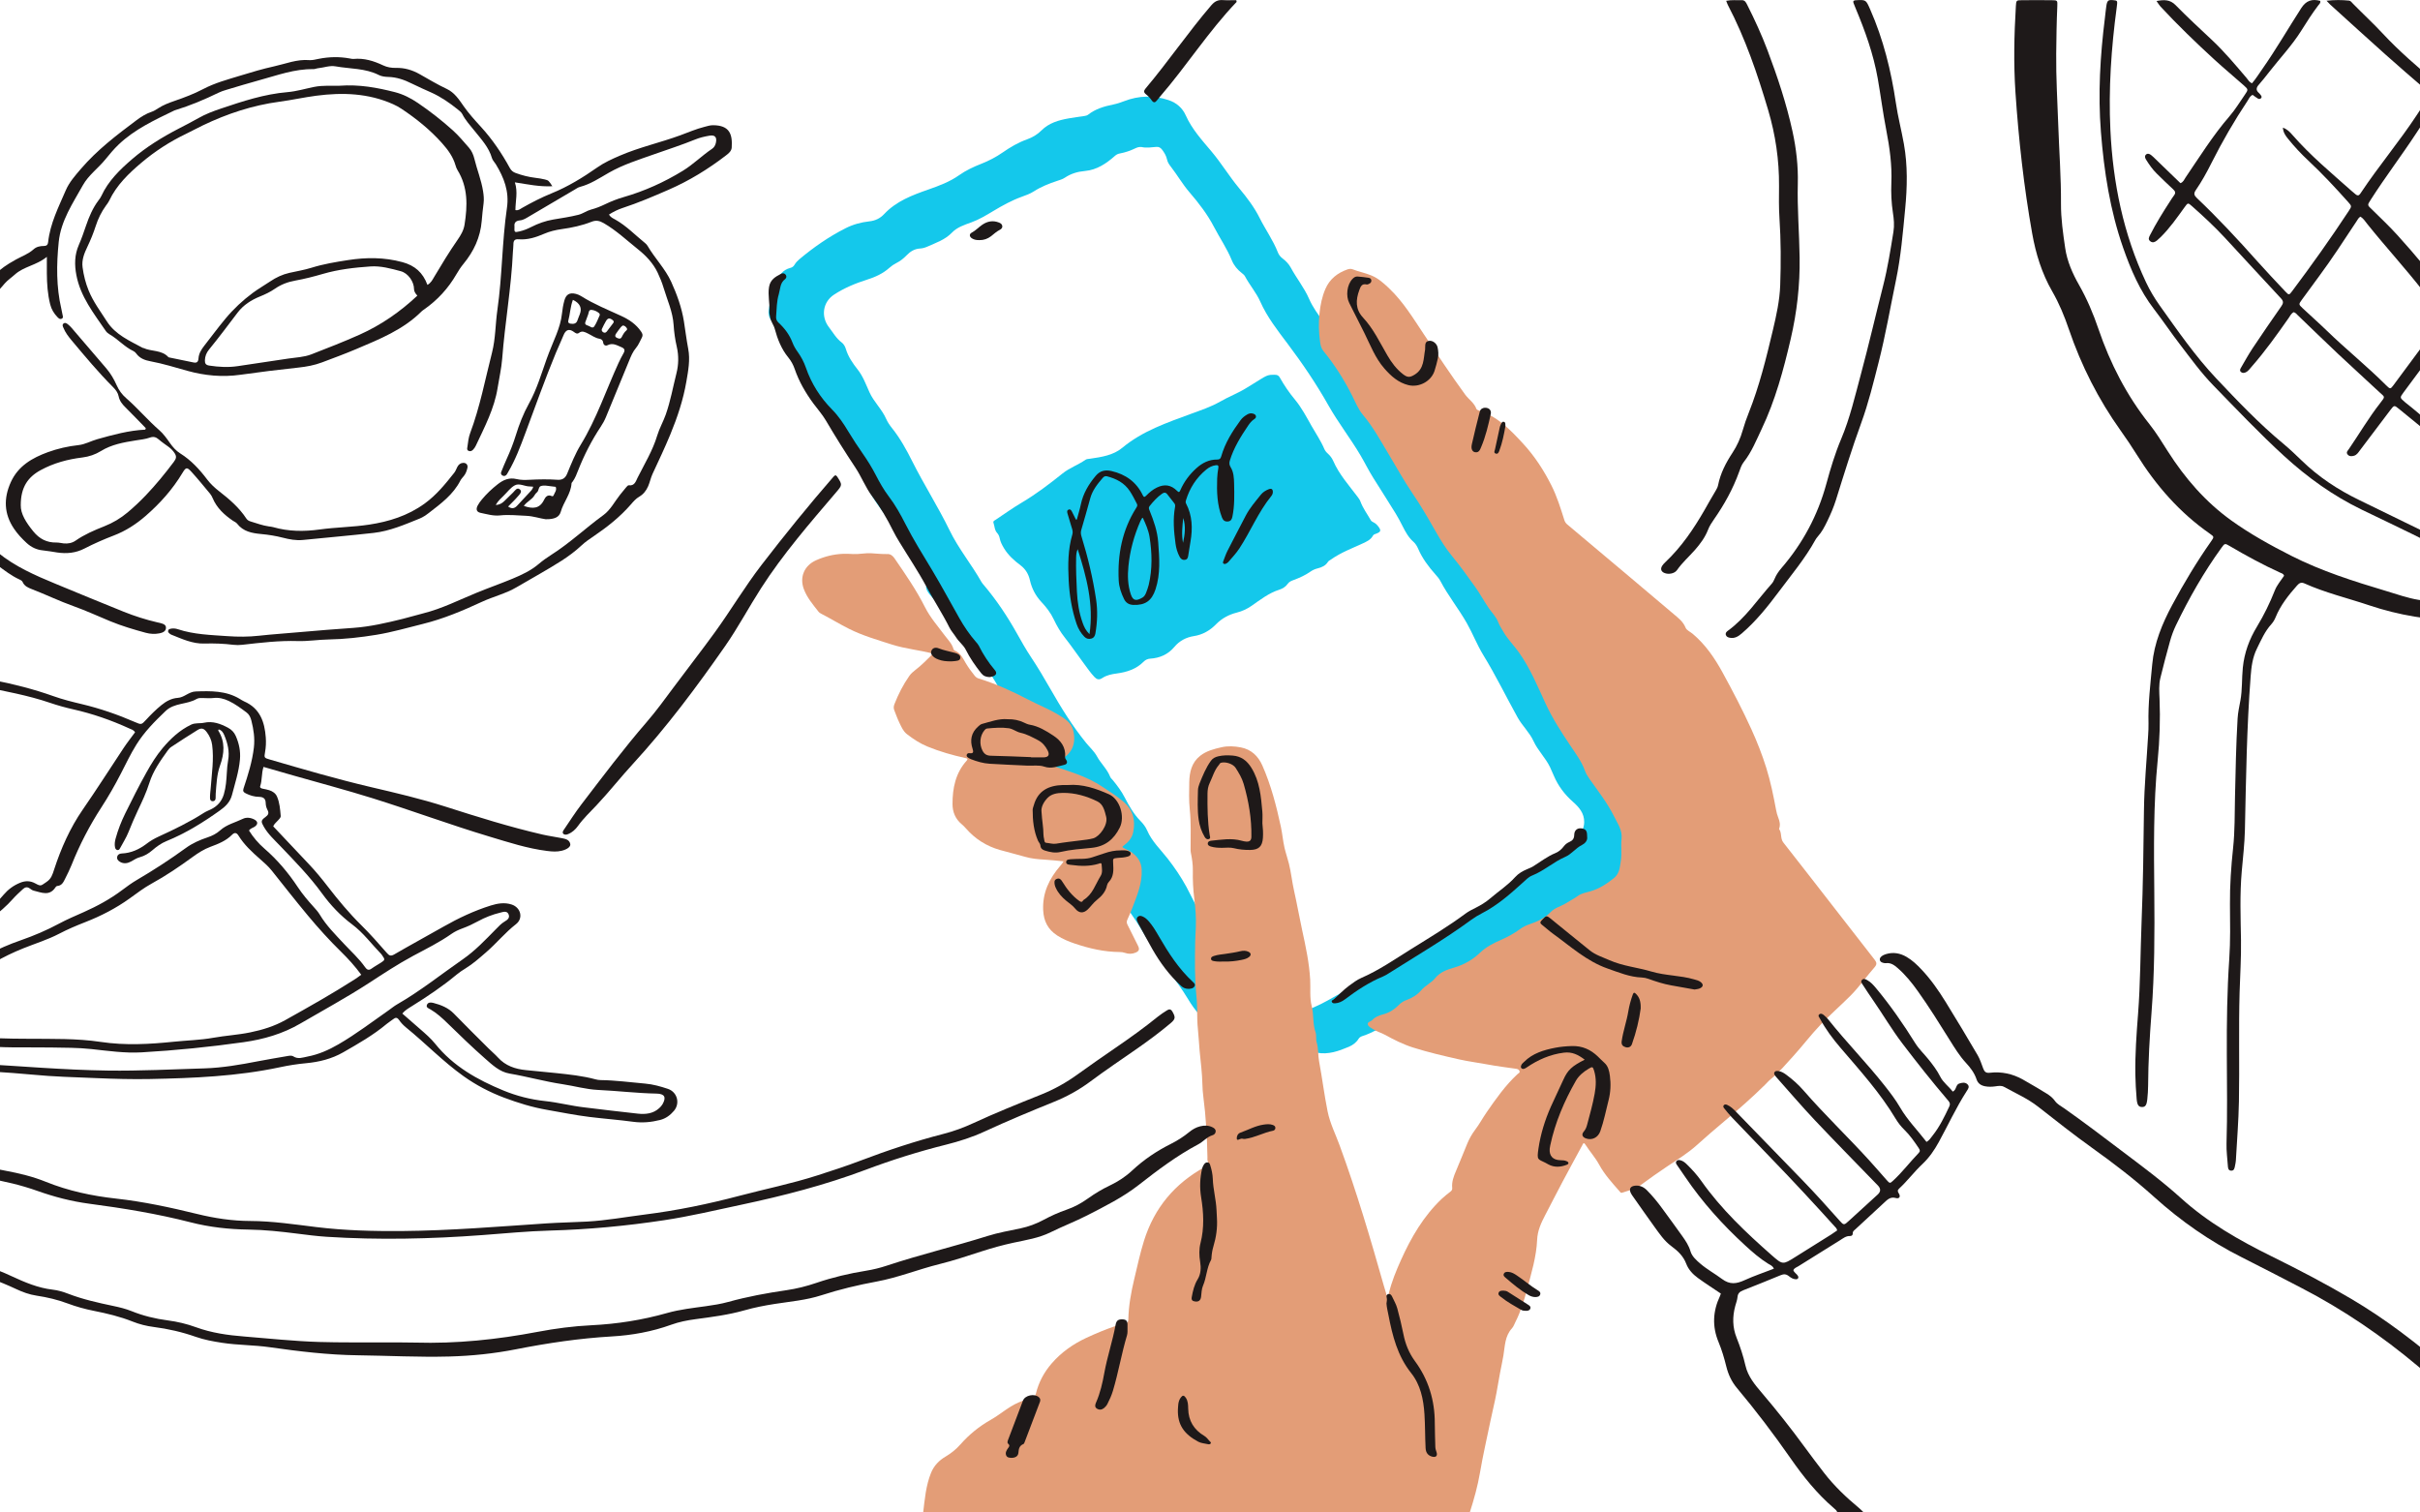 <svg fill="none" height="1280" viewBox="0 0 2048 1280" width="2048" xmlns="http://www.w3.org/2000/svg" xmlns:xlink="http://www.w3.org/1999/xlink"><clipPath id="a"><path d="m0 0h2048v1280h-2048z"/></clipPath><g clip-path="url(#a)"><path d="m1077.06 897.184c-.8-1.438-2.2-.878-3.31-.859-7.58.124-14.78-1.146-21.29-5.33-.42-.274-.91-.535-1.4-.635-6.03-1.158-10.04-5.124-13.38-9.869-2.78-3.953-6.19-7.185-10.03-10.055-9.14-6.83-16.47-15.205-22.33-25.092-4.69-7.914-10.412-15.199-15.392-22.951-7.435-11.562-15.993-22.334-23.013-34.226-4.335-7.347-9.358-14.383-14.183-21.481-3.888-5.716-3.857-7.372.484-12.789.527-.66.756-1.17.298-1.911-.329-.529-.546-1.121-.893-1.638-6.673-9.987-11.957-20.777-17.799-31.243-1.668-2.989-3.894-5.604-5.847-8.406-11.287-16.201-24.434-31.032-34.97-47.775-2.859-4.539-5.271-9.377-7.665-14.19-8.229-16.562-20.08-30.814-29.413-46.66-6.4-10.877-12.471-21.948-19.206-32.632-3.646-5.791-7.467-11.494-11.677-16.805-2.791-3.518-6.952-5.99-9.904-9.645-7.795-9.657-16.136-18.884-21.593-30.247-1.29-2.684-3.367-4.963-5.501-7.092-1.618-1.619-3.057-3.369-4.192-5.367-.905-1.6-1.687-3.643-.688-5.025 2.375-3.275.347-5.243-1.309-7.727-4.179-6.288-7.541-13.212-12.291-19.003-6.046-7.384-9.637-16.126-14.828-23.946-2.238-3.375-4.824-6.457-7.261-9.663-7.653-10.068-14.474-20.666-18.921-32.62-1.017-2.727-2.139-5.38-3.739-7.821-2.847-4.352-4.937-9.071-6.884-13.878-2.344-5.772-5.469-11.102-8.917-16.307-7.982-12.042-17.228-23.28-22.691-36.935-2.072-5.174-5.631-9.644-9.16-13.99-8.359-10.286-14.282-22.048-20.043-33.859-1.352-2.777-2.604-5.293-4.787-7.602-4.217-4.459-2.89-9.882-1.774-15.286 1.259-6.096 4.378-11.488 5.854-17.521 1.451-5.946 4.974-10.722 11.392-12.372 1.619-.417 2.717-1.195 3.572-2.646 1.055-1.781 2.45-3.312 4.056-4.657 12.124-10.149 25.016-19.134 39.143-26.276 6.35-3.212 13.116-5.068 20.118-5.827 5.004-.542 9.14-2.522 12.495-6.108 10.27-10.984 23.733-16.008 37.432-20.815 9.017-3.163 18.046-6.488 25.959-12.079 5.873-4.147 12.235-7.111 18.927-9.738 6.269-2.466 12.403-5.648 17.99-9.533 6.487-4.514 13.19-8.43 20.657-11.114 4.558-1.637 8.682-4.022 12.248-7.596 6.238-6.251 14.424-8.636 22.858-10.13 4.57-.81 9.178-1.407 13.767-2.099 1.036-.156 2.016-.43 2.859-1.09 6.201-4.863 13.519-7.005 21.047-8.536 3.256-.66 6.357-1.681 9.451-2.877 12.397-4.801 24.924-5.093 37.569-.878 6.765 2.254 11.705 6.612 14.595 13.05 5.22 11.63 13.7 20.864 21.74 30.428 8.4 9.987 15.12 21.219 23.5 31.243 6.49 7.765 12.68 15.921 17.22 25.024 4.91 9.813 11.38 18.779 15.4 29.052.81 2.074 2.11 3.755 3.9 5.112 2.82 2.148 5.35 4.689 7.02 7.795 4.85 9.022 11.41 17.023 15.53 26.487 3.11 7.161 7.75 13.387 12.33 19.682 9.73 13.38 19.95 26.381 29.77 39.693 5.06 6.855 8.63 14.626 12.44 22.184 4.68 9.29 10.78 17.59 16.4 26.257 6.35 9.794 12.91 19.482 18.46 29.812 6.81 12.683 14.94 24.563 22.87 36.554 4.44 6.712 8.5 13.711 12.24 20.846 4.24 8.119 9.11 15.877 14.87 22.857 11.02 13.362 20.16 27.981 30.01 42.146 5.4 7.758 9.65 16.095 14.75 23.966 2.09 3.219 4.43 6.22 6.81 9.227 7.86 9.937 14.55 20.609 19.22 32.458 1.37 3.487 2.84 6.88 4.88 10.024 2.38 3.661 4.12 7.634 5.73 11.687 2.64 6.669 6.37 12.696 10.27 18.717 7.39 11.425 16.38 21.848 21.39 34.811 2.28 5.89 6.42 10.846 10.34 15.803 7.95 10.055 13.6 21.474 19.28 32.862 1.51 3.039 1.61 6.407.61 9.713-.21.692-.56 1.314-.34 2.086 2.17 7.509-.38 14.775-1.33 22.091-.47 3.605-3.25 6.09-5.99 8.418-7.59 6.463-16.69 9.72-26.02 12.515-1.62.486-2.96 1.283-4.32 2.285-5.26 3.867-11.19 6.594-17.02 9.452-1.4.685-2.74 1.332-3.84 2.491-5.66 5.927-12.79 9.302-20.43 11.736-1.29.411-2.58.729-3.66 1.575-7.14 5.598-15.15 9.651-23.42 13.219-4.4 1.899-8.31 4.433-11.88 7.708-8.54 7.852-18.36 13.362-29.92 15.342-2.07.355-3.64 1.282-4.92 2.895-2.46 3.113-5.39 5.71-8.65 7.945-1.19.816-2.5 1.569-3.44 2.634-5.43 6.164-11.74 10.964-19.54 13.791-1.64.598-2.97 2.192-4.32 3.462-3.93 3.705-8.47 6.289-13.73 7.453-2.62.579-4.78 1.812-6.79 3.511-1.33 1.134-2.62 2.522-4.19 3.151-7.93 3.194-15.1 8.057-23.27 10.666-1.53.485-2.89 1.058-3.76 2.484-1.98 3.213-4.91 5.361-8.28 6.781-8.61 3.636-17.35 6.811-26.99 4.987-1.11-.212-2.26-.33-3.33.23-6.73 3.493-14.44 3.026-21.45 5.405-1.48.504-3.25-.916-4.6.641h-8.05zm-111.162-772.777c-1.811-.174-3.423.299-5.067 1.096-4.192 2.036-8.589 3.537-13.178 4.39-1.581.292-2.871.921-4.08 1.998-7.299 6.501-15.361 11.905-25.271 12.796-6.363.566-11.969 2.216-17.221 5.746-1.848 1.24-4.13 1.887-6.276 2.597-6.977 2.297-13.761 4.975-19.981 8.984-3.138 2.024-6.667 3.257-10.17 4.521-8.478 3.063-16.366 7.428-24.031 12.029-6.034 3.624-11.981 7.229-18.604 9.632-5.904 2.142-11.944 4.029-16.496 8.755-5.773 5.989-13.506 8.53-20.805 11.805-1.848.828-3.932 1.432-5.941 1.538-4.775.242-8.397 2.503-11.566 5.809-2.53 2.634-5.364 4.869-8.626 6.5-2.146 1.077-4.093 2.403-5.873 4.004-5.494 4.937-11.962 7.851-18.964 10.068-9.81 3.113-19.36 7.048-28.005 12.739-9.47 6.239-11.175 18.486-4.223 27.501 3.423 4.44 6.145 9.427 10.778 12.908 1.705 1.282 2.896 3.356 3.51 5.423 1.99 6.687 5.854 12.197 10.096 17.577 4.527 5.741 6.958 12.633 9.953 19.227 3.69 8.125 10.53 14.302 14.139 22.527 1.209 2.752 2.927 5.249 4.806 7.596 6.89 8.617 12.198 18.193 17.122 28.031 9.96 19.893 21.99 38.653 31.733 58.689 7.522 15.473 18.604 28.841 27.05 43.803.503.89 1.228 1.662 1.898 2.453 10.784 12.752 19.993 26.599 28.142 41.162 3.739 6.681 7.485 13.331 11.739 19.725 5.724 8.605 11.032 17.509 16.155 26.494 9.172 16.095 18.846 31.81 30.566 46.224 3.052 3.754 6.791 7.023 9.116 11.301 3.318 6.089 8.676 10.815 11.231 17.396.391 1.009 1.383 1.787 2.109 2.665 3.826 4.632 7.41 9.427 10.182 14.8 3.665 7.098 7.585 14.028 13.259 19.787 2.332 2.366 4.403 5.044 5.711 8.088 3.957 9.228 11.262 16.027 17.253 23.698 5.959 7.633 11.323 15.535 15.942 23.984 6.18 11.319 10.73 23.623 20.1 32.987.36.361.58.866.92 1.245 10.11 11.108 16.92 24.47 25.08 36.91 1.21 1.855 1.93 3.91.41 5.759-1.31 1.594-.73 2.597.09 4.072 3 5.399 7.13 9.888 11.15 14.477 4.83 5.516 8.95 11.643 14.05 16.935 2.07 2.161 9.88 3.612 11.82 1.962 7.18-6.115 16.1-8.854 24.48-12.428 8.02-3.418 15.41-7.951 22.92-12.123 8.69-4.825 17.99-8.885 25.55-15.647.45-.404 1.05-.672 1.6-.94 7.77-3.736 15.51-7.453 22.89-12.048 7.24-4.508 14.92-8.287 21.64-13.673 7.81-6.257 17.77-9.072 25.35-15.771 1.99-1.762 4.44-3.007 6.61-4.583 10.22-7.409 20.45-14.756 32.26-19.526.83-.336 1.61-.952 2.25-1.594 3.62-3.592 7.74-6.531 11.92-9.401 4.26-2.92 8.7-5.635 12.19-9.527 3.01-3.349 6.47-6.052 10.3-8.38 10.15-6.152 19.92-12.802 28.05-21.631 3.07-3.343 4.93-7.035 5.03-11.662.16-7.689-4.45-12.844-9.57-17.365-7.03-6.207-12.45-13.411-16.11-22.016-1.04-2.472-2.11-4.95-3.27-7.366-3.8-7.839-10.25-13.953-13.92-21.935-3.38-7.379-9.56-12.989-13.49-20.068-9.74-17.54-18.51-35.621-29.01-52.743-5.31-8.655-8.93-18.2-13.95-27.029-6.96-12.247-15.87-23.237-22.42-35.739-1.04-1.986-2.6-3.742-4.1-5.429-5.88-6.588-11.13-13.586-14.66-21.774-.94-2.192-2.2-4.309-3.99-5.878-4.16-3.642-6.71-8.324-9.15-13.156-1.86-3.692-3.79-7.378-5.96-10.896-6.2-10.031-12.54-19.98-18.83-29.955-3.87-6.133-7.04-12.652-10.72-18.903-8.54-14.533-18.96-27.788-27.28-42.532-10.25-18.175-22.01-35.528-34.59-52.239-8.52-11.326-17.26-22.459-23.1-35.578-3.41-7.671-9.03-14.09-12.98-21.493-.56-1.046-1.61-1.893-2.58-2.64-3.77-2.908-6.76-6.482-8.54-10.871-4.03-9.925-10.12-18.723-15.03-28.168-5.55-10.666-12.9-20.23-20.75-29.345-5.89-6.837-10.379-14.707-15.892-21.817-1.414-1.818-2.617-3.568-3.126-5.928-.682-3.157-2.319-5.952-4.335-8.517-1.252-1.588-2.635-2.354-4.762-2.18-4.199.349-8.422 1.071-12.639.075z" fill="#14c8eb"/><path d="m1076.54 317.207c2.42-.012 4.95-.566 6.51 2.248 3.73 6.681 7.98 12.895 12.93 18.847 5.56 6.694 9.7 14.645 14.03 22.291 3.61 6.382 7.81 12.44 10.68 19.239.65 1.532 1.7 2.845 2.95 3.96 1.96 1.75 3.56 3.817 4.6 6.195 5 11.457 13.28 20.659 20.67 30.466.94 1.245 1.86 2.484 2.4 3.96 2.11 5.691 5.74 10.528 8.71 15.74.55.965 1.42 1.457 2.37 1.905 1.63.766 2.88 1.993 3.97 3.4 2.63 3.418 2.31 4.613-1.58 6.126-1.04.411-2.3.642-2.87 1.706-1.91 3.549-5.28 5.025-8.69 6.607-9.07 4.209-18.51 7.695-26.75 13.548-.92.654-2.03 1.059-2.67 2.074-2.02 3.212-5.2 4.626-8.67 5.479-2.23.548-4.24 1.432-6.14 2.764-4.34 3.039-9.14 5.212-14.08 7.048-2.06.766-3.92 1.414-5.39 3.556-1.5 2.198-4.16 3.835-6.82 4.669-8.87 2.784-16.04 8.468-23.49 13.642-3.89 2.709-8 4.602-12.54 5.754-6.74 1.706-12.65 4.856-17.58 9.899-5.18 5.299-11.29 8.836-18.78 10-6.5 1.015-12.158 3.997-16.45 9.121-5.389 6.432-12.328 9.446-20.545 9.975-2.096.137-3.957.996-5.488 2.547-6.258 6.326-14.195 8.847-22.716 9.981-4.335.579-8.632 1.432-12.297 3.891-2.636 1.774-4.571 1.208-6.512-.816-3.448-3.592-6.195-7.739-9.172-11.705-5.389-7.192-10.381-14.663-15.981-21.718-3.702-4.663-6.79-9.956-9.333-15.36-2.66-5.654-6.332-10.342-10.517-14.819-4.893-5.23-8.118-11.388-9.712-18.436-1.153-5.093-3.684-9.389-7.944-12.583-5.401-4.048-10.4-8.506-13.953-14.377-1.612-2.671-3.063-5.405-3.665-8.499-.322-1.681-1.042-3.275-2.121-4.433-2.313-2.485-2.127-5.741-3.138-8.611-.533-1.513.85-1.955 1.737-2.547 7.268-4.838 14.374-9.95 21.878-14.389 12.36-7.31 23.72-15.946 34.895-24.912 5.879-4.719 13.197-7.197 19.374-11.543 1.004-.71 2.555-.71 3.869-.897 9.668-1.395 19.646-2.889 27.268-9.24 17.178-14.314 37.785-21.219 58.153-28.741 8.33-3.075 16.9-5.883 24.49-10.267 7.44-4.296 15.51-7.247 22.72-11.83 3.9-2.478 7.87-4.813 11.73-7.235 3.19-2.011 5.93-3.723 9.67-3.68z" fill="#14c8eb"/><path d="m781.272 1280c1.353-11.36 2.296-22.8 6.652-33.55 2.427-5.99 6.696-10.46 12.162-13.67 4.785-2.82 9.035-6.23 12.671-10.36 7.391-8.39 15.886-15.3 25.628-20.81 8.073-4.57 14.998-11.01 23.623-14.74 3.518-1.51 7.068-3.01 10.809-3.71 2.352-.45 3.32-1.57 3.841-3.7 2.364-9.73 6.962-18.3 13.546-25.83 8.104-9.27 17.927-16.16 29.003-21.35 8.141-3.81 16.444-7.23 24.951-10.15 2.544-.87 5.157-1.33 7.763-1.86 2.004-.41 2.916-1.3 2.96-3.53.236-11.75 2.352-23.19 5.082-34.62 2.556-10.74 4.877-21.51 8.172-32.05 8.7-27.89 26.062-48.55 51.545-62.476 2.24-1.225 3.39-2.457 2.35-5.1-.35-.914-.17-2.046-.19-3.078-.34-17.227-1.28-34.417-3.51-51.52-.44-3.377-.69-6.797-.76-10.199-.2-9.478-1.43-18.857-2.34-28.272-.6-6.226-.82-12.52-1.49-18.745-.96-8.931-.24-17.917-1.16-26.848-1.6-15.535-1.45-31.139-1.12-46.718.09-3.993.35-8.017.53-12.028.36-8.278-.28-16.493-1.31-24.69-.98-7.78-1.35-15.604-1.2-23.434.11-5.286-.69-10.423-1.74-15.56-.21-1.001-.15-2.059-.16-3.091-.04-11.058.47-22.153-.69-33.161-.82-7.755-.57-15.491-.43-23.216.15-8.532 2.05-16.661 9.24-22.32 5.25-4.13 11.6-5.753 17.95-7.202 5.5-1.25 11.08-.933 16.51.124 8.77 1.711 14.61 7.296 18.17 15.362 7.33 16.636 11.85 34.162 15.65 51.849 1.26 5.858 1.74 11.934 3.09 17.793 1.04 4.496 2.6 8.875 3.72 13.377 1.88 7.569 2.63 15.349 4.35 22.918 2.49 11.026 4.42 22.152 6.82 33.191 3.01 13.875 6.02 27.731 6.82 42.017.41 7.506-.58 15.212 1.31 22.476 1.89 7.282.69 14.882 3.24 22.041.94 2.63.09 5.752.94 8.545 1.62 5.274 1.06 10.846 2.05 16.113 2.63 14.031 4.36 28.198 7.17 42.204 2.05 10.174 6.67 19.26 10.17 28.788 14.41 39.24 26.21 79.28 37.61 119.45.53 1.89 1.06 3.78 1.7 5.64.27.79.02 2.16 1.33 2.1 1.06-.05.91-1.31 1.08-2.01 2.36-9.7 6.12-18.89 10.19-27.94 8.63-19.19 19.09-37.2 34.51-51.85 2.32-2.2 4.86-4.17 7.39-6.13 1.09-.85 1.66-1.72 1.51-3.12-.54-5.13 1.26-9.852 3.19-14.329 3.32-7.693 6.33-15.505 9.56-23.229 1.73-4.123 3.88-8.004 6.58-11.568 3.57-4.695 6.36-9.925 9.68-14.739 7.91-11.462 15.95-22.911 26.26-32.476.74-.697 2.24-1.107 1.67-2.619-.48-1.299-1.58-1.704-2.93-1.896-8.13-1.163-16.3-2.171-24.37-3.695-7.83-1.48-15.75-2.431-23.56-4.191-13.2-2.973-26.36-6.02-39.24-10.1-8.34-2.637-16.2-6.599-23.86-10.815-3.27-1.804-6.95-2.656-10.06-4.752-1.63-1.1-3.87-2.04-4.33-3.812-.62-2.357 2.42-2.457 3.65-3.787 2.51-2.718 5.74-3.981 9.36-4.914 5.25-1.349 9.76-4.378 13.59-8.29 1.78-1.816 3.93-3.016 6.28-3.874 4.74-1.729 8.96-4.304 12.25-8.172 3.4-4.005 8.48-6.188 11.67-10.106 4.5-5.535 10.37-7.414 16.71-9.279 8.13-2.388 15.44-6.661 21.54-12.513 5.16-4.938 11.25-7.961 17.6-10.766 5.68-2.512 11.16-5.429 16.15-9.142 2.6-1.934 5.4-3.227 8.47-4.266 6.49-2.189 12.64-5.137 17.51-10.187 3.63-3.763 8.8-4.826 13.05-7.525 3.31-2.09 6.81-3.8 10.01-6.151 2.89-2.127 6.64-2.761 10.08-3.731 7.74-2.171 14.27-6.369 20.42-11.357 4.67-3.781 4.93-9.191 5.77-14.521.98-6.232-.08-12.495.6-18.689.79-7.27-3.27-12.799-6.22-18.751-5.68-11.461-13.54-21.493-20.87-31.86-1.57-2.214-3-4.515-3.91-7.04-2.84-7.911-7.83-14.503-12.44-21.382-7.62-11.4-15.05-22.812-20.87-35.443-6.8-14.764-13.07-29.97-22.62-43.36-4.19-5.889-9.41-11.001-13.05-17.332-1.54-2.693-3.31-5.243-4.42-8.172-1.71-4.559-5.23-7.886-7.92-11.786-4.04-5.877-7.38-12.245-11.54-18.023-6.28-8.7-12.46-17.476-19.33-25.766-5.38-6.499-9.89-13.738-14.09-21.132-6.23-10.952-12.52-21.854-19.64-32.296-7.38-10.84-13.7-22.396-20.47-33.658-6.68-11.139-12.94-22.638-21.39-32.663-4.17-4.951-6.51-11.052-9.4-16.749-6.78-13.34-14.69-25.896-24.18-37.451-1.87-2.283-2.41-4.963-2.81-7.942-1.06-7.917-1.32-15.753-.47-23.701.76-7.202 2.15-14.223 5.03-20.859 3.62-8.353 10.18-13.502 18.61-16.475 1.42-.504 3.01-.653 4.26-.162 5.15 2.028 10.6 3.073 15.74 5.144 6.12 2.456 10.8 6.741 15.43 11.151 11.81 11.244 20.18 25.113 29.13 38.527 11.48 17.209 22.87 34.479 35.06 51.196 3.02 4.136 7.67 6.997 9.52 12.103.23.628 1.21 1.169 1.94 1.399 15.89 4.932 26.93 16.462 37.71 28.173 9.71 10.547 17.47 22.519 23.92 35.362 4.69 9.341 7.74 19.267 10.87 29.174.48 1.511 1.22 2.693 2.45 3.725 17.66 14.802 35.3 29.641 52.92 44.486 12.34 10.386 24.68 20.765 36.96 31.207 3.98 3.384 8.18 6.437 10.3 11.73.87 2.176 3.97 3.445 6.02 5.174 10.85 9.148 18.7 20.679 25.42 32.993 8.57 15.691 16.86 31.537 24.27 47.831 4.84 10.635 9.11 21.518 12.59 32.663 3.64 11.642 6.05 23.608 8.29 35.599.41 2.201 1 4.403 1.83 6.48 1.21 3.066 1.92 6.088.75 9.31-.04.093-.09.243-.06.298 2.52 3.384.88 7.967 3.61 11.431 14.77 18.776 29.38 37.67 44.05 56.52 11.05 14.204 22.08 28.421 33.16 42.607 1.75 2.245 2.26 3.869-.04 6.474-7.01 7.905-13.03 16.755-20.49 24.174-8.32 8.284-17.18 16.064-25.32 24.56-8.11 8.458-15.15 17.861-23.03 26.506-6.04 6.611-11.79 13.557-18.81 19.242-1.83 1.486-3.39 3.333-5.08 5-11.08 10.921-22.76 21.145-34.7 31.089-7.82 6.512-15.47 13.229-23.06 20.014-7.76 6.946-16.59 12.345-25.2 18.091-7.5 5.007-14.86 10.231-22.12 15.581-4.76 3.52-10.37 4.67-15.75 6.51-1.31.45-1.68-.58-2.22-1.18-6.28-7.15-12.72-14.182-17.3-22.621-3.29-6.033-7.92-11.12-11.59-16.873-1.66-2.587-2.15-.41-2.76.703-5.58 10.274-11.2 20.53-16.68 30.861-4.99 9.41-9.81 18.92-14.75 28.36-3.4 6.5-6.36 13.01-6.68 20.64-.62 14.32-4.83 27.99-8.48 41.74-2.52 9.52-5.38 18.89-9.85 27.7-.94 1.84-1.6 3.96-2.96 5.43-6.08 6.61-5.92 15.08-7.26 23.12-.81 4.86-1.91 9.66-2.81 14.48-1.06 5.77-2.03 11.58-3.1 17.36-1.46 7.89-3.46 15.67-5.06 23.51-2.96 14.51-6.35 28.92-8.81 43.53-1.95 11.51-5.11 22.73-8.67 33.85h-462.586z" fill="#e39d77"/><path d="m789.656 553.136c-11.89-3.047-23.648-4.08-34.818-7.656-12.255-3.93-24.603-7.456-36.263-13.284-7.961-3.98-15.5-8.644-23.393-12.693-.906-.466-1.868-1.039-2.476-1.822-4.697-6.027-9.73-11.848-12.448-19.174-3.772-10.137.435-19.945 10.363-24.36 7.241-3.222 14.719-5.112 22.699-5.448 2.966-.125 5.87.043 8.792.186 5.057.243 10.034-.957 15.098-.678 4.622.255 9.233.809 13.887.685 2.538-.069 4.43 1.461 5.857 3.538 9.24 13.44 18.504 26.817 25.888 41.482 4.35 8.638 10.866 16.083 16.686 23.869 2.761 3.694 6.205 6.99 7.44 11.686.118.435.59.939 1.018 1.107 4.865 1.928 6.825 6.437 9.233 10.492 2.228 3.75 4.772 7.251 7.508 10.628.912 1.126 1.911 2.034 3.419 2.494 14.651 4.465 28.501 10.821 42.059 17.892 8.228 4.292 16.884 7.7 24.895 12.476 5.703 3.402 11.542 6.785 13.168 13.639 3.028 12.761-2.216 22.152-15.377 26.555-1.923.647-3.934 1.033-5.994 2.127 3.642 1.176 7.297 2.339 10.933 3.539 11.772 3.881 23.543 7.892 33.98 14.702 6.379 4.161 12.857 8.209 18.74 13.179 8.284 6.996 10.517 15.616 8.495 25.815-.913 4.596-3.606 8.067-7.223 10.846-2.551 1.959-2.575 1.86.391 3.384 2.109 1.082 4.362 2.033 6.199 3.489 4.474 3.551 7.471 7.705 7.781 14.024.583 11.748-3.953 22.022-7.912 32.52-1.278 3.383-2.767 6.692-4.25 9.994-.646 1.443-.615 2.718.105 4.136 2.997 5.908 5.877 11.878 8.886 17.78 1.496 2.936 1.111 4.584-1.88 5.871-2.954 1.275-6.056 1.337-9.066.261-1.502-.535-2.96-.709-4.523-.721-13.106-.1-25.715-2.985-38.038-7.171-5.163-1.754-10.201-3.806-14.855-6.841-7.844-5.112-11.418-12.14-11.84-21.481-.664-14.714 5.194-26.655 14.433-37.402.608-.703 1.198-1.424 1.763-2.164.36-.479.657-1.008 1.098-1.704-5.461-.504-10.704-1.145-15.96-1.431-5.64-.311-11.206-.814-16.679-2.406-7.031-2.046-14.16-3.757-21.203-5.753-11.405-3.234-21.036-9.335-28.854-18.297-1.08-1.237-2.24-2.431-3.506-3.482-5.374-4.46-7.806-10.343-7.813-17.128-.006-13.433 2.532-26.133 11.852-36.556 1.676-1.872.373-2.059-1.129-2.395-10.865-2.4-21.526-5.441-31.845-9.67-6.385-2.619-12.038-6.319-17.455-10.523-3.19-2.475-4.629-6.051-6.286-9.447-1.725-3.52-3.022-7.252-4.468-10.908-.682-1.729-.434-3.471.23-5.156 3.307-8.402 7.384-16.406 12.578-23.795 1.371-1.952 3.183-3.532 5.076-4.981 5.324-4.067 9.959-8.862 15.004-13.881z" fill="#e39d77"/><g fill="#1e1919"><path d="m911.312 439.687c1.136-4.253 2.471-8.463 3.371-12.766 1.943-9.263 6.574-17.032 12.57-24.2 3.669-4.383 8.108-5.307 13.353-4.092 11.962 2.772 21.1 9.214 26.494 20.455.832 1.736 1.496 1.817 2.843.44 2.682-2.734 5.6-5.221 9.088-6.907 6.481-3.125 11.919-2.325 16.997 2.685 1.452 1.438 1.992 1.556 2.88-.478 3.152-7.198 7.762-13.355 13.612-18.613 5.02-4.514 10.73-7.384 17.61-7.304 2.09.025 2.86-.868 3.38-2.703 3.25-11.415 9.46-21.261 16.42-30.697 1.49-2.028 3.47-3.522 5.64-4.775 1.48-.855 3.07-1.215 4.77-.713 1.12.335 2.2.806 2.53 2.046.36 1.365-.63 2.127-1.57 2.747-2.13 1.395-3.64 3.342-5.04 5.401-6.26 9.263-12.15 18.712-15.46 29.525-.61 2.009-.53 3.658.62 5.531 2.65 4.29 2.89 9.306 2.99 14.099.19 9.276.47 18.588-1.43 27.783-.46 2.251-1.26 3.925-3.78 4.179-2.53.261-4.1-.917-5.01-3.23-4.21-10.739-4.52-21.967-4.12-33.264.11-2.983.53-5.965 1.01-8.91.32-1.941-.43-2.418-2.16-2.214-3.08.373-5.72 1.743-8.07 3.671-8.39 6.888-14.01 15.618-17.17 25.973-.28.917-.45 1.767.03 2.685 5.4 10.273 5.69 21.149 3.79 32.284-.66 3.869-1.27 7.744-1.87 11.619-.28 1.805-.61 3.535-2.87 3.832-2.17.285-3.51-.837-4.473-2.623-1.887-3.503-2.954-7.303-3.476-11.191-1.372-10.255-2.272-20.541-.403-30.84.217-1.178.18-2.226-.603-3.205-1.992-2.505-3.96-5.029-5.909-7.565-1.353-1.767-2.781-1.736-4.519-.502-4.091 2.908-7.406 6.56-10.504 10.46-1.055 1.333-.503 2.492 0 3.745 3.526 8.643 6.599 17.472 7.294 26.81 1 13.374 2.067 26.803-2.278 39.917-3.197 9.641-8.622 13.504-18.728 13.144-3.669-.13-6.307-1.699-7.909-4.997-2.415-4.966-4.227-10.162-4.5-15.687-1.081-21.967 2.93-42.744 14.91-61.568.72-1.135 1.13-2.077.441-3.392-1.856-3.571-3.644-7.173-5.86-10.552-4.656-7.112-11.577-10.64-19.523-12.668-1.751-.446-2.793.577-3.725 1.65-4.413 5.096-8.523 10.354-10.348 17.057-2.439 8.965-5.009 17.893-7.61 26.809-.553 1.904-.323 3.646.236 5.457 5.394 17.491 9.634 35.242 12.347 53.359 1.44 9.616 1.042 19.128-.59 28.645-.354 2.046-1.223 3.739-3.414 4.371-2.297.664-4.284.149-5.953-1.568-2.999-3.094-5.147-6.703-6.537-10.77-4.103-12.016-6.071-24.417-6.723-37.059-.67-13.039-.633-26.004 3.104-38.69.478-1.618.292-3.23-.236-4.867-1.322-4.129-2.539-8.283-3.731-12.45-.391-1.364-.974-3.05.863-3.745 1.651-.62 2.334.874 2.949 2.077 1.074 2.102 2.104 4.223 3.153 6.337.261.006.515.012.776.025zm55.813-1.519c-.379.23-.627.298-.714.447-.465.799-.956 1.593-1.328 2.436-5.357 12.178-8.815 24.919-10.119 38.107-.788 7.967-.614 16.046 2.03 23.871 2.005 5.946 5.059 5.4 9.752 2.765 1.558-.874 2.514-2.461 3.148-4.117.844-2.213 1.713-4.439 2.253-6.733 3.16-13.442 2.824-27.002.701-40.513-.893-5.685-3.283-10.999-5.717-16.269zm-55.093 26.593c-1.037 2.294-1.26 4.632-1.322 7.013-.236 9.604.186 19.189.652 28.769.441 9.102 1.8 18.061 4.904 26.679 1.179 3.274 2.607 6.43 5.761 9.449 3.761-25.396-2.633-48.696-9.995-71.91zm89.148-5.394c1.53-6.994 2.46-13.994.16-21.013-.72 7-1.55 14-.16 21.013z"/><path d="m837.454 573.03c-3.086-.105-5.252-.986-7.052-3.261-4.948-6.256-9.498-12.723-13.073-19.89-1.987-3.981-5.792-6.653-8.176-10.442-1.806-2.864-4.203-5.406-5.723-8.451-5.898-11.836-13.198-22.878-19.443-34.535-6.959-12.996-15.252-25.272-22.918-37.883-1.875-3.088-3.719-6.207-5.32-9.443-5.047-10.212-10.77-19.984-17.642-29.098-5.687-7.54-9.014-16.493-14.222-24.317-8.697-13.077-17.021-26.37-24.992-39.899-3.048-5.177-7.102-9.641-10.64-14.471-6.561-8.972-12.092-18.496-15.718-29.042-1.223-3.553-2.979-6.814-5.363-9.716-5.885-7.174-9.181-15.55-11.552-24.392-.907-3.367-3.371-6.113-3.849-9.728-.211-1.612-.801-3.212-.683-4.861.497-6.889-1.409-13.678-.279-20.672 1.03-6.361 5.531-8.798 10.292-11.284 1.328-.695 2.949-.397 3.898.967.925 1.321.422 2.846-.639 3.646-4.327 3.261-3.954 8.252-5.283 12.723-1.837 6.163-1.775 12.413-2.259 18.669-.168 2.17.298 3.807 2.073 5.437 5.134 4.725 9.268 10.262 11.788 16.859 1.037 2.722 2.458 5.22 4.166 7.576 3.048 4.21 5.481 8.749 7.176 13.666 4.662 13.516 12.167 25.272 22.18 35.422 5.493 5.574 9.777 12.003 13.768 18.644 3.886 6.467 8.051 12.748 12.366 18.929 3.96 5.68 7.598 11.57 10.776 17.727 3.272 6.336 6.748 12.555 11.081 18.253 5.525 7.267 9.938 15.197 14.066 23.313 6.791 13.362 14.781 26.041 22.491 38.876 8.082 13.454 15.457 27.293 23.21 40.928 4.053 7.13 8.616 13.814 13.992 19.983.875 1.011 1.825 2.027 2.409 3.205 3.693 7.441 8.206 14.317 13.582 20.653 1.943 2.294 1.266 4.223-1.546 5.24-1.055.378-2.204.508-2.955.669z"/><path d="m1341.07 896.763c-5.46-4.135-10.59-6.795-17.63-5.908-11.63 1.469-21.79 5.983-31.31 12.425-.67.459-1.39.911-2.16 1.178-.92.322-1.88.204-2.54-.614-.59-.738-.31-1.593-.01-2.362.46-1.197 1.49-1.947 2.37-2.821 7.29-7.304 16.69-10.063 26.39-11.954 4.64-.906 9.36-1.309 14.15-1.439 8.77-.235 15.87 2.995 21.99 8.928 1.78 1.724 3.47 3.516 5.35 5.159 3.32 2.908 4.2 7.031 4.75 11.154.92 6.92.62 13.796-1.12 20.598-2.24 8.798-3.96 17.745-7.02 26.313-1.93 5.395-7.16 7.844-12.18 5.996-3.03-1.116-3.87-3.348-1.81-5.729 1.5-1.73 2.29-3.658 2.84-5.748 2.32-8.779 4.83-17.522 6.42-26.475 1.15-6.454 1.48-12.94-.49-19.326-1.05-3.422-1.42-3.608-4.39-1.829-4.48 2.672-8.54 5.915-11.15 10.51-9.75 17.143-17.46 35.111-21.57 54.487-.2.905-.38 1.823-.46 2.741-.54 6.157 2.65 9.66 8.97 9.821 1.87.05 3.73.068 5.46.893.66.316 1.4.682 1.42 1.494.03.831-.68 1.197-1.38 1.47-5.24 2.015-10.44 2.461-15.58-.292-.82-.44-1.62-.93-2.44-1.352-6.53-3.36-7.47-1.965-5.97-12.096 1.8-12.271 5.51-24.169 10.55-35.522 3.34-7.539 7.04-14.93 10.41-22.469 3.9-8.699 7.39-11.694 18.16-17.206z"/><path d="m1343.16 708.096c.57 3.242-1.86 5.76-4.46 7.062-5.27 2.635-8.71 7.676-14.06 9.988-9.89 4.279-17.93 11.781-27.96 15.786-3.12 1.246-5.4 3.714-7.86 5.94-10.73 9.697-21.54 19.289-34.55 25.96-3.22 1.656-6.32 3.504-9.24 5.649-22.35 16.406-46.29 30.362-69.67 45.181-1.57.992-3.17 1.996-4.88 2.697-11.76 4.842-22.23 11.799-32.32 19.419-2.4 1.823-5.15 3.094-8.23 3.311-1.12.081-2.46.006-2.87-1.289-.38-1.172.92-1.408 1.59-1.978 4.37-3.776 8.24-8.11 12.94-11.533 3.35-2.436 6.64-5.016 10.44-6.659 14.97-6.485 28.3-15.773 42.06-24.342 15.61-9.722 31.4-19.153 46.18-30.139 2.55-1.898 5.47-3.349 8.33-4.775 4.46-2.225 8.71-4.78 12.49-8.023 7.04-6.051 14.91-11.104 21.18-18.086 2.79-3.1 6.42-5.165 10.29-6.77 1.71-.713 3.48-1.389 5.04-2.375 6.19-3.888 11.96-8.408 18.83-11.216 2.84-1.154 5.23-3.287 7.13-5.835 1.19-1.587 2.82-2.746 4.64-3.54 2.61-1.135 4-2.809 4.03-5.897.05-4.501 3.29-6.566 7.64-5.282 3.28.967 3.19 3.652 3.31 6.739z"/><path d="m1068.34 696.757c.45 4.129.74 8.246.44 12.381-.51 7.261-3.59 10.076-10.81 10.163-4.68.055-9.25-.354-13.81-1.495-3.22-.806-6.58-.328-9.89-.31-3.21.013-6.41-.136-9.5-1.078-1.29-.397-2.73-1.005-2.65-2.623.09-1.625 1.58-2.183 2.9-2.313 8.61-.843 17.24-2.412 25.85.044 1.29.365 2.63.644 3.96.719 2.86.155 4.13-1.135 4.19-4.012.28-15.302-2.28-30.201-6.53-44.84-1.42-4.898-4.06-9.257-6.78-13.529-2.18-3.435-8.56-5.468-12.45-4.328-.94.279-1.12 1.11-1.64 1.712-3.91 4.458-5.37 10.168-7.86 15.351-1.36 2.828-1.85 5.86-1.87 9.016-.1 11.768-.03 23.523 1.87 35.192.18 1.116.98 2.654-.65 3.262-1.59.595-2.82-.441-3.6-1.749-2.73-4.582-4.37-9.585-5.12-14.831-1.17-8.209-.73-16.486-.57-24.739.04-1.91.61-3.9 1.33-5.692 2.7-6.677 5.39-13.374 9.68-19.276 1.57-2.17 3.76-3.162 6.22-3.739 3.96-.936 7.99-.924 12.03-.62 7.15.539 12.08 4.142 15.9 10.28 7.13 11.47 8.17 24.299 9.32 37.152.29 3.274.04 6.597.04 9.902z"/><path d="m903.839 664.348c12.347-.961 23.663 2.964 34.632 7.837 9.175 4.074 13.843 18.818 9.138 28.224-4.929 9.845-12.167 15.99-24.024 17.143-8.734.85-17.617 1.451-26.264 3.485-4.427 1.041-8.846.105-13.105-1.24-1.992-.633-3.582-1.718-3.755-4.334-.094-1.395-1.459-2.666-2.068-4.074-3.594-8.296-4.475-17.075-4.469-25.985 0-1.296.583-2.592.943-3.875 3.483-12.494 12.689-16.821 24.645-17.181 1.446-.043 2.893 0 4.333 0zm-22.404 22.897c.373 7.211 1.633 12.996 1.614 18.893 0 1.326.28 2.666.559 3.974.273 1.246.149 3.038 1.875 3.168 2.768.217 5.487 1.191 8.293.719 6.909-1.171 13.874-1.915 20.82-2.783 3.514-.441 7.164-.782 10.584-1.737 5.463-1.525 12.707-11.439 10.944-18.272-1.303-5.053-2.452-10.54-7.424-12.983-9.2-4.52-19.014-7.366-29.43-7.211-4.606.068-9.374.825-12.614 4.123-3.47 3.541-5.835 8.048-5.227 12.103z"/><path d="m852.6 608.67c5.32-.142 9.808.844 14.079 2.89 1.483.713 3.035 1.45 4.631 1.717 7.56 1.265 13.948 5.214 20.106 9.257 6.226 4.086 10.671 9.778 9.963 17.981-.074.88.18 1.513.708 2.238 1.564 2.139 1.13 3.993-1.552 4.57-5.5 1.184-10.683 3.583-16.86 1.457-4.389-1.513-9.603-.614-14.445-.844-10.615-.502-21.23-.93-31.833-1.593-5.388-.335-10.559-1.873-15.587-3.813-.857-.329-1.701-.769-2.446-1.302-.85-.602-1.645-1.401-1.204-2.586.372-1.01 1.378-1.351 2.297-1.227 3.426.458 3.501-1.023 2.607-3.739-2.372-7.205-1.161-13.616 4.724-18.824 1.012-.899 1.974-1.842 3.308-2.201 7.251-1.947 14.371-4.638 21.504-3.981zm19.951 32.093v.198c3.507 0 7.015.025 10.522-.006 4.234-.043 5.494-2.071 3.489-5.934-1.869-3.602-4.308-6.634-8.12-8.618-4.761-2.48-9.386-5.097-14.737-6.244-2.172-.465-4.19-1.692-6.257-2.629-1.13-.508-2.222-1.01-3.483-1.196-6.182-.881-12.347-.422-18.511.186-1.049.105-1.657.682-2.266 1.413-3.985 4.737-4.599 11.831-1.707 17.367 1.54 2.952 3.632 4.204 7.052 4.266 11.342.223 22.677.769 34.018 1.184z"/><path d="m1206.06 295.742c0-.31-.02-.62 0-.93.25-2.56-.54-5.76 3.29-6.355 3.06-.477 6.57 2.189 7.26 5.518.63 3.032.93 6.163.24 9.22-.81 3.621-1.7 7.242-2.87 10.764-2.91 8.816-13.06 14.173-22.08 11.972-8.57-2.095-14.67-7.62-20.27-13.994-7.78-8.841-11.88-19.778-16.98-30.089-4.2-8.501-8.5-16.952-12.79-25.403-3.05-6.014-1.96-15.407 2.62-20.299 1.17-1.253 2.57-2.257 4.31-2.133 3.17.223 6.33.62 9.47 1.079 1.15.167 2.16.88 2.28 2.207.11 1.265-.58 2.195-1.64 2.753-.72.378-1.64.868-2.32.7-4.13-1.01-5.15 1.867-6.22 4.75-3.08 8.327-3.43 16.226 3.17 23.306 8.76 9.394 14.18 20.982 20.55 31.919 3.56 6.114 7.71 11.7 13.38 16.047 3.74 2.864 5.75 2.734 9.76.26 8.17-5.028 7.37-13.603 8.84-21.304z"/><path d="m1173.35 1103.14c.12-1.43.61-2.94.27-4.51-.28-1.31-.65-2.85 1.09-3.4 1.72-.56 2.8.71 3.4 2.02 1.53 3.36 3.45 6.53 4.43 10.17 1.93 7.18 3.71 14.39 5.15 21.68 1.64 8.32 4.7 15.95 9.78 22.85 11.45 15.56 16.78 33.14 16.77 52.43 0 6.7.33 13.41.45 20.11.03 1.71.64 3.2 1.12 4.79.83 2.74-.64 4.2-3.44 3.55-3.69-.85-5.7-3.2-5.91-7.29-.5-9.58-.34-19.17-.97-28.76-.82-12.61-3.34-24.86-11.28-34.81-11.56-14.49-15.78-31.49-19.18-48.98-.63-3.24-1.43-6.44-1.68-9.84z"/><path d="m1029.87 1030.92c.52 8.14-.63 16.06-2.97 23.85-.89 2.96-1.41 6.03-1.62 9.13-.06.81-.05 1.74-.42 2.42-3.77 6.8-3.73 14.76-6.78 21.76-1.31 3.02-1.19 6.26-1.63 9.42-.42 3.05-2.08 4.35-5.07 3.94-2.13-.29-3.31-1.1-2.83-3.7.97-5.3 2.1-10.38 5.03-15.13 2.72-4.4 2.92-9.71 2.08-14.73-.89-5.4-1.01-10.73.33-15.97 3.28-12.89 2.6-25.82.5-38.71-1.36-8.31-1-16.44.91-24.556.26-1.073.85-2.096 1.43-3.057.74-1.196 1.79-2.058 3.32-1.847 1.37.192 1.72 1.357 2.06 2.442 1.19 3.745 2.01 7.565 2.15 11.502.3 8.896 2.77 17.536 3.16 26.416.1 2.27.23 4.54.35 6.8z"/><path d="m1434.1 837.427c-6.6-1.178-13.21-2.35-19.81-3.528-6.63-1.191-13-3.255-19.32-5.543-1.72-.627-3.61-1.03-5.44-1.098-10.22-.353-19.41-4.235-28.9-7.539-17.74-6.182-31.26-18.626-46.03-29.284-3.34-2.412-6.39-5.221-9.64-7.775-1.49-1.178-1.88-2.083-.36-3.708 4.24-4.551 4.07-4.501 8.89-.539 10.53 8.649 21.18 17.156 31.75 25.755 4.99 4.062 11.07 5.891 16.81 8.433 11.36 5.028 23.77 6.101 35.48 9.598 11.9 3.553 24.35 3.187 36.17 6.634 1.89.552 3.82.949 5.42 2.151 2.7 2.034 2.41 4.204-.72 5.525-1.36.577-2.81.62-4.3.911z"/><path d="m948.508 719.659c1.962-.006 3.936-.198 5.842.428 1.198.397 2.501.855 2.514 2.356.018 1.482-1.248 2.089-2.446 2.443-1.378.409-2.812.645-4.24.831-1.434.186-2.887.173-4.327.316-4.134.415-4.035.527-3.805 4.582.31 5.574.639 11.222-3.694 15.773-.682.719-1.26 1.736-1.458 2.704-1.112 5.505-4.513 9.257-8.778 12.654-2.793 2.226-4.885 5.308-7.474 7.819-3.774 3.658-7.555 3.354-10.783-.664-2.16-2.691-5.077-4.526-7.678-6.708-3.526-2.964-6.574-6.275-8.53-10.485-.434-.93-.912-1.897-1.061-2.889-.292-1.929-.72-4.074 1.738-5.022 2.328-.9 3.544.465 4.693 2.337 3.805 6.182 8.182 11.88 14.172 16.201 1.459 1.048 2.421 1.445 3.439-.285.105-.174.236-.36.403-.465 7.698-4.7 9.989-13.262 14.408-20.281 1.85-2.945 1.031-6.467.826-9.716-.118-1.804-1.757-.831-2.694-.552-7.493 2.226-15.097 2.022-22.714.974-1.8-.248-4.699-.099-4.6-2.542.093-2.332 2.961-2.195 4.805-2.363 5.736-.527 11.59.348 17.208-1.55 3.414-1.153 6.865-2.201 10.261-3.391 4.525-1.587 9.15-2.536 13.961-2.486z"/><path d="m954.188 1123.98c-.012 2.06.156 4.15-.446 6.15-4.631 15.44-7.245 31.38-11.876 46.82-1.161 3.88-2.806 7.54-4.649 11.13-.72 1.4-1.714 2.59-2.93 3.57-1.9 1.52-4.041 1.72-6.047.42-1.961-1.28-1.502-3.27-.72-5.02 3.588-8.09 5.507-16.66 7.071-25.3 2.471-13.63 6.977-26.77 9.479-40.38.658-3.59 2.005-4.84 5.525-4.82 3.371.02 4.612 1.28 4.593 4.65v2.79z"/><path d="m1005.97 836.869c-2.73 0-4.6-.862-6.311-2.4-9.994-9.04-17.872-19.729-24.514-31.361-3.991-6.993-7.772-14.111-11.639-21.18-.397-.725-.776-1.463-1.068-2.232-.484-1.289-.788-2.629.366-3.745 1.217-1.178 2.62-.998 4.042-.403 2.154.893 3.836 2.406 5.344 4.136 3.421 3.912 6.028 8.376 8.617 12.847 8.045 13.895 16.704 27.324 28.603 38.354 1.05.974 2.38 2.102 1.54 3.702-1.11 2.12-3.37 2.108-4.98 2.294z"/><path d="m855.884 1233.76c-1.539-.08-3.519-.16-4.326-1.98-.981-2.2.136-4.3 1.415-6.03 1.043-1.42 1.955-2.38.192-3.96-1.005-.91-.391-2.34.05-3.51 4.159-11 8.281-22.01 12.508-32.97 1.77-4.59 9.809-6.2 13.496-2.83 1.223 1.12 1.415 2.43.844 3.94-4.327 11.37-8.635 22.75-12.974 34.12-.217.56-.521 1.34-.987 1.53-3.346 1.35-3.991 3.93-4.233 7.26-.224 3.06-2.515 4.4-5.991 4.45z"/><path d="m1077.19 416.412c-.02 1.295-.56 2.486-1.32 3.41-11.04 13.535-17.52 29.841-27.02 44.313-2.74 4.166-6.15 7.75-9.37 11.507-.51.602-1.28 1.023-2 1.389-.65.335-1.43.397-2.06-.093-.72-.552-.48-1.289-.2-1.971 1.18-2.97 2.16-6.039 3.6-8.873 5.05-9.927 10.3-19.754 15.4-29.65 3.4-6.572 8.26-12.078 12.82-17.8 1.69-2.121 4.01-3.553 6.53-4.57 2.42-.973 3.64-.161 3.62 2.338z"/><path d="m1388.49 853.491c-1.23 9.226-3.72 19.859-7.43 30.189-.83 2.294-2.9 3.237-5.33 2.548-2.46-.694-3.74-2.145-3.33-5.034 1.21-8.619 4.22-16.828 5.63-25.39.8-4.805 2.11-9.443 3.73-14.038.72-2.071 1.49-1.916 2.76-.657 2.97 2.951 4.14 6.585 3.97 12.376z"/><path d="m996.841 1192.89c.248-2.9-.031-6.8 2.396-10.11 1.573-2.15 2.723-2.11 4.233.07 1.95 2.81 2.02 6.11 2.07 9.24.18 10.36 4.9 17.91 13.65 23.11 1.95 1.15 3.11 2.97 4.59 4.53.47.51 1.34.9.85 1.75-.46.8-1.39.93-2.21.74-2.82-.63-5.91-.81-8.37-2.13-11.79-6.3-17.625-14.16-17.216-27.2z"/><path d="m1256.56 345.066c3.62-.093 5.74 2.151 5.04 5.357-2.09 9.468-4.31 18.917-8.11 27.876-.91 2.133-1.81 4.954-5.1 4.421-2.37-.384-3.66-2.79-2.82-6.634 2.02-9.257 4.39-18.434 6.72-27.622.57-2.257 2.34-3.293 4.27-3.398z"/><path d="m828.825 203.204c-2.21.056-4.352-.248-6.245-1.457-2.266-1.444-2.508-3.676-.193-4.892 3.359-1.767 5.842-4.569 8.896-6.659 4.364-2.982 9.082-3.856 14.116-1.866 1.372.539 2.657 1.352 2.825 3.001.167 1.711-1.056 2.666-2.359 3.317-2.726 1.358-4.836 3.516-7.226 5.308-2.918 2.182-6.158 3.317-9.808 3.248z"/><path d="m1299.38 1097.7c-2.24-.04-4.05-.69-5.79-1.7-7-4.05-13.13-9.25-19.24-14.49-1.05-.91-2.48-1.92-1.66-3.61.81-1.66 2.52-1.6 4.08-1.48 2.56.19 4.68 1.51 6.76 2.87 6.03 3.96 11.43 8.81 17.63 12.55 1.3.78 2.86 1.73 2.3 3.6-.62 2.04-2.54 2.14-4.08 2.26z"/><path d="m1052.18 963.756c-.61-.031-1.25-.173-1.84-.08-1.3.204-3.37 1.903-3.65.155-.28-1.718.64-4.427 2.93-5.233 6.6-2.325 12.78-5.872 19.86-6.87 2.59-.366 5.13-.62 7.64.31 1.1.403 2.13 1.011 2.22 2.319.09 1.321-.85 2.325-1.91 2.53-8.12 1.587-15.45 5.871-23.7 6.962-.51.069-1.03.007-1.55.007 0-.031 0-.069 0-.1z"/><path d="m1036.05 813.729c-2.67.019-5.35.248-8.02-.242-1.31-.242-2.99-.31-3.15-1.934-.17-1.798 1.57-2.245 2.91-2.672 2.96-.949 6.06-1.148 9.12-1.613 4.27-.644 8.55-1.227 12.76-2.263 2.31-.564 4.75-.607 6.97.509 2.15 1.085 2.31 2.846.43 4.365-1.9 1.544-4.27 2.033-6.58 2.511-4.76.967-9.57 1.506-14.44 1.333z"/><path d="m1291.23 1109.33c-1.35-.04-2.71-.13-3.9-.81-5.81-3.34-11.66-6.6-16.93-10.77-1.17-.93-2.83-1.93-2.14-3.72.69-1.83 2.59-1.77 4.26-1.76 1.26 0 2.49.3 3.55.97 5.66 3.57 11.32 7.14 16.93 10.8 1.16.75 2.7 1.62 2.09 3.38-.59 1.72-2.23 1.94-3.85 1.92z"/><path d="m804.466 559.712c-3.799-.018-7.083-.341-10.212-1.537-1.241-.472-2.526-1.011-3.569-1.805-1.875-1.426-3.501-3.335-2.402-5.791 1.105-2.467 3.706-2.846 5.891-1.971 4.537 1.816 9.305 2.629 13.967 3.906 2.117.576 4.867 1.705 4.562 4.297-.304 2.56-3.215 2.418-5.319 2.728-1.118.167-2.266.136-2.924.173z"/><path d="m1274.01 360.561c-1.17 6.944-2.62 14.105-5.19 20.994-.51 1.37-1.26 2.939-3.08 2.281-1.85-.669-.82-2.275-.56-3.484 1.25-5.946 2.54-11.886 3.86-17.82.24-1.097.48-2.25 1.02-3.218.59-1.078 1.06-2.858 2.78-2.288 1.4.459 1.08 2.034 1.17 3.535z"/><path d="m2161.55 541.063c-15.36-2.245-30.51-5.47-45.31-10.202-10.89-3.486-22.06-5.675-33.48-5.731-26.69-.13-52.57-4.404-77.91-12.907-18.21-6.109-36.98-10.555-54.57-18.451-2.89-1.296-4.5-.322-6.36 1.78-7.25 8.187-13.99 16.671-18.17 26.942-.84 2.072-2.07 4.118-3.57 5.774-5.52 6.084-8.66 13.471-12.23 20.709-3.67 7.461-4.65 15.294-5.26 23.357-3.32 43.265-3.92 86.63-4.86 129.989-.26 11.753-1.66 23.481-2.68 35.209-1.7 19.394-.96 38.812-.63 58.225.24 14.68-.76 29.317-1.18 43.978-.88 30.775 0 61.568-.57 92.349-.31 16.714-1.68 33.411-2.6 50.113-.08 1.432-.43 2.859-.7 4.273-.4 2.028-.66 4.484-3.46 4.248-2.37-.204-2.51-2.425-2.63-4.298-.42-6.183-1.29-12.379-1.11-18.544.75-25.205.36-50.41.25-75.609-.12-26.868.23-53.704 2.06-80.515 1.06-15.474.72-30.98.6-46.472-.13-15.94.96-31.798 2.65-47.613 1.55-14.42 1.29-28.883 1.61-43.334.49-22.098.9-44.196 2.2-66.269.31-5.191 1.45-10.227 2.38-15.288 1.68-9.204 1.1-18.532 2.04-27.779 1.28-12.603 5.44-23.928 12.01-34.757 5.87-9.681 10.88-19.939 15.05-30.507 1.86-4.714 5.16-8.404 7.84-12.442-.47-1.811-2.06-2.09-3.31-2.654-14.69-6.686-28.83-14.395-42.74-22.563-4.04-2.376-4.13-2.351-6.89 1.463-14.96 20.647-27.5 42.726-38.56 65.649-2.06 4.261-3.71 8.776-4.99 13.328-2.92 10.333-5.59 20.734-8.17 31.153-1.45 5.849-.96 11.784-.72 17.788.7 17.353.13 34.762-1.58 52.004-3.7 37.311-3.2 74.673-2.86 112.059.31 33.875.27 67.757-2.36 101.577-1.59 20.597-2.76 41.219-2.88 61.89-.02 3.709-.29 7.43-.67 11.127-.52 5.241-1.71 6.841-4.61 6.741-2.78-.093-4-1.699-4.43-7.027-.55-6.791-.98-13.607-1.09-20.417-.27-17.161.98-34.272 2.3-51.359 2-25.769 1.94-51.601 2.96-77.402 1.26-31.587 1.67-63.168 2.03-94.773.25-21.248 2.32-42.472 3.54-63.714.19-3.299.4-6.611.31-9.911-.46-16.776 1.63-33.416 3.15-50.044 1.64-17.912 8.42-34.353 16.89-50.175 9.96-18.612 20.82-36.635 32.94-53.908 2.66-3.783 2.64-3.876-1.19-6.556-25.5-17.8-45.48-40.691-61.81-66.926-4.26-6.847-8.77-13.514-13.45-20.076-18.85-26.433-33.41-55.062-43.87-85.762-3.81-11.189-8.27-22.03-14.18-32.276-8.76-15.226-13.86-31.76-16.92-48.946-7.03-39.495-11.46-79.349-14.15-119.322-1.64-24.287-1.12-48.736.35-73.091.29-4.831.4-4.943 4.99-4.993 8.47-.087 16.95-.087 25.42 0 4.74.05 4.88.161 4.66 4.968-.6 13.421-.79 26.843-.93 40.27-.21 20.262 1.04 40.462 1.74 60.687.76 22.086 2.43 44.147 2.3 66.257-.08 12.658 1.74 25.137 3.56 37.591 1.63 11.163 6.16 21.434 11.7 31.171 6.77 11.908 12.05 24.387 16.47 37.349 9.92 29.162 23.87 56.246 43.1 80.459 5.81 7.3 10.62 15.251 15.62 23.091 14.45 22.68 31.8 42.763 53.78 58.522 15.99 11.468 33.17 20.951 50.7 29.844 25.57 12.963 52.74 21.559 80.08 29.739 9.1 2.723 18.05 5.96 27.48 7.517 11.05 1.83 22.24 2.115 33.36 2.034 16.92-.124 33.36 2.028 49.49 7.071 10.46 3.268 21.05 6.041 32.04 6.983v17.36z"/><path d="m2161.55 353.854c-7.32-6.959-14.54-14.017-21-21.627-2.26.41-2.76 2.165-3.67 3.418-13.46 18.562-25.82 37.919-40.32 55.725-2.01 2.475-1.31 3.814.7 5.569 8.56 7.48 16.65 15.468 24.81 23.382 5.8 5.619 11.3 11.493 16.36 17.775 3.26 4.044 7.02 7.567 10.74 11.158 1.04 1.005 2.23 2.307 1.22 3.771-1.26 1.823-3.07.93-4.4 0-4.23-2.99-7.86-6.618-11.19-10.618-12.58-15.115-26.63-28.796-41.09-42.094-2.16-1.99-3.33-1.221-4.95.639-6.8 7.79-13.4 15.716-19.21 24.294-1.03 1.532-2.18 3.02-3.49 4.316-1.13 1.117-2.63 1.29-3.9.118-1.28-1.172-.29-2.282.38-3.262 6.47-9.582 12.47-19.493 19.48-28.709 3.29-4.323 3.19-4.23-.77-7.66-5.62-4.862-11.24-9.75-16.62-14.879-10.94-10.432-22.93-19.604-34.54-29.224-3.85-3.182-4-3.107-7.16 1.054-8.62 11.356-17.18 22.756-25.78 34.13-1.36 1.799-2.57 3.833-4.92 4.534-2.08.614-4.22.726-5.64-1.234-1.28-1.768.33-3.076 1.21-4.379 8.87-12.95 16.81-26.532 26.51-38.918 4.63-5.923 3.98-4.893-.71-9.284-11.62-10.872-23.44-21.527-35.02-32.437-11.43-10.767-22.66-21.744-33.99-32.616-1.03-.98-1.88-2.215-3.47-2.599-2.13 1.042-3.06 3.225-4.34 5.042-9.86 14.029-19.79 28.015-31.12 40.927-1.64 1.855-3 4.032-5.38 5.024-1.36.571-2.88.633-4.01-.62-1.07-1.172-.36-2.357.25-3.399 3.24-5.526 6.3-11.17 9.84-16.491 7.9-11.865 15.99-23.605 24.15-35.296 1.77-2.537 2.31-4.242-.13-6.859-15.95-17.05-31.68-34.31-47.57-51.415-8.72-9.397-18.13-18.104-27.72-26.607-3.49-3.089-3.5-3.021-6.34.905-6.29 8.702-12.42 17.533-20.09 25.131-1.03 1.017-2.08 2.009-3.2 2.921-1.7 1.383-3.58 2.301-5.63.788-2.25-1.669-1.19-3.542-.2-5.47 5.09-9.942 10.97-19.413 17.06-28.766 1.01-1.556 1.97-3.169 3.12-4.626 1.62-2.078 1.13-3.523-.75-5.229-4.73-4.316-9.29-8.813-13.87-13.297-3.56-3.492-6.39-7.579-9.02-11.784-.77-1.24-1.37-2.797-.28-4.037 1.37-1.532 3.11-.918 4.48.111 1.48 1.111 2.77 2.469 4.1 3.753 6.98 6.729 13.94 13.464 20.8 20.094 2.57-.961 3.18-3.107 4.3-4.744 11.96-17.577 23.19-35.662 37.17-51.825 4.85-5.6 8.73-12.038 12.96-18.153 3.06-4.434 3.08-4.571-.82-8.038-8.19-7.269-16.63-14.265-24.7-21.664-15.85-14.513-31.32-29.429-45.93-45.207-1.08-1.166-1.86-2.605-3.22-4.527 6.38-1.129 11.37-1.383 16.17 3.517 9.97 10.178 20.46 19.84 30.86 29.602 10.57 9.93 19.81 21.056 29.2 32.058 1.3 1.526 2.19 3.517 4.59 4.434 3.17-3.678 5.76-7.852 8.58-11.871 11.75-16.758 21.98-34.471 33.04-51.663 4.22-6.556 9.19-8.007 16.05-6.202.6 1.749-.76 2.723-1.57 3.789-5.27 6.909-9.9 14.246-14.52 21.596-7.84 12.46-17.97 23.158-26.99 34.713-2.92 3.746-5.86 7.486-9 11.046-2.22 2.524-2.27 4.639.27 6.847.61.54 1.1 1.234 1.61 1.879.53.676.89 1.52.37 2.258-.68.955-1.88 1.11-2.79.595-1.57-.893-2.99-2.065-4.51-3.151-2.36.93-3.13 3.244-4.35 5.073-11.23 16.869-21.37 34.378-30.47 52.481-4 7.951-8.26 15.741-13.31 23.066-1.95 2.828-1.45 4.428.95 6.704 17.85 16.938 34.59 34.936 50.95 53.313 7.83 8.795 15.95 17.329 24.02 25.906 2.85 3.014 3.06 2.989 5.55-.341 16.61-22.16 32.68-44.698 47.9-67.844 2.72-4.131 2.67-4.224-.56-7.84-10.76-12.007-21.71-23.834-33.51-34.843-6.2-5.786-11.98-11.982-17.3-18.594-2.03-2.53-4-5.16-4.3-9.359 3.71 1.322 5.92 3.709 7.98 6.072 15.25 17.527 33.08 32.325 50.38 47.688 1.08.961 2.22 1.848 3.32 2.785 1.39 1.172 2.6 1.042 3.65-.441.24-.335.48-.676.71-1.017 15.01-22.544 32.5-43.29 47.4-65.915 3.07-4.658 6.07-9.365 9.36-13.874 2.03-2.791 1.52-4.552-1.01-6.717-11.77-10.078-23.5-20.212-35.06-30.533-15.72-14.035-31.28-28.25-46.9-42.403-.73-.664-1.37-1.439-2.89-3.039 6.95-.769 12.98-.713 19.01-.099 1.48.149 2.38 1.588 3.37 2.605 8.4 8.553 17.21 16.677 25.38 25.459 13.82 14.854 29.24 28.009 44.69 41.107.43.366 1.08.478 1.62.701 1.92-1.172 2.83-3.089 3.96-4.782 12.17-18.247 25.46-35.637 39.63-52.364 3.46-4.087 3.4-4.1-.37-7.771-1.29-1.265-2.93-2.27-3.71-4.621 6.78-2.096 13.52 1.346 19.87-.812.67 1.879-.01 2.717-.62 3.523-1.1 1.464-.88 2.636.59 3.653.35.236.66.502 1 .732 14.94 9.793 26.5 22.917 36.86 37.231.35.471.89.8 1.34 1.197v12.398c-5.16-4.763-9.89-9.954-13.91-15.71-7.68-10.959-17.13-20.026-28.23-27.475-4.48-3.008-4.41-3.126-7.82.837-14.82 17.248-28.23 35.532-40.16 54.894-2.86 4.645-2.93 4.726 1.32 8.509 17.12 15.22 33.91 30.8 50.07 47.049 7.85 7.902 15.7 15.822 23.61 23.667 3.18 3.151 3.32 3.107 5.96-.552 3.12-4.323 6.11-8.738 9.16-13.111v40.915c-3.01-3.033-5.7-6.419-9.18-8.739-1.81.608-2.37 2.028-3.14 3.213-18.37 28.195-38.58 55.093-58.08 82.487-2.24 3.139-6.34 5.979-5.92 9.744.4 3.69 4.64 6.041 7.36 8.819 14.17 14.432 30.03 27.097 43.95 41.808 2.47 2.611 2.69 2.5 5.04-.719 6.68-9.148 13.32-18.327 19.97-27.5v13.638c-4.86 6.791-9.72 13.589-14.6 20.374-1.24 1.73-2.35 3.386-.37 5.396 4.98 5.061 9.19 10.872 14.97 15.145v12.398zm-84.69-98.563c2.1-.844 2.86-2.909 4.06-4.522 5.68-7.622 11.23-15.337 16.93-22.941 15.37-20.516 29.93-41.591 44.24-62.845 2.68-3.982 2.73-4.119-.74-7.722-7.44-7.746-14.96-15.431-22.53-23.053-16.17-16.299-33.58-31.24-51.08-46.081-4.3-3.653-4.38-3.61-7.65 1.34-5.02 7.585-9.98 15.202-14.96 22.805-12.45 19.022-26.24 37.12-38.51 56.259-3.55 5.526-3.28 4.825 1.12 9.123 7.24 7.083 14.55 14.079 21.37 21.577 15.16 16.678 29.33 34.186 43.48 51.707 1.26 1.557 2.15 3.541 4.26 4.354zm-79.23-71.963c-1.7.937-2.35 2.506-3.24 3.827-5.39 8.075-10.74 16.181-16.1 24.275-9.6 14.469-20.13 28.281-30.33 42.323-2.71 3.733-2.7 3.882.68 7.058 6.78 6.369 13.77 12.509 20.44 18.984 16.32 15.834 34.08 30.099 50.17 46.181 3.44 3.442 3.76 3.392 6.15.186 13.68-18.402 27.27-36.884 40.97-55.273 1.69-2.27 1.61-3.796-.36-5.83-5.63-5.793-10.4-12.305-15.35-18.662-15.12-19.406-31.8-37.516-47.17-56.712-1.76-2.201-3.29-4.726-5.86-6.351zm79.23 92.473c-2.23.986-3.01 2.772-4.11 4.23-4.85 6.444-9.64 12.912-14.45 19.387-8.13 10.953-16.28 21.887-24.36 32.877-3.11 4.224-3.03 4.28 1.06 7.803.32.266.62.545.94.8 14.18 11.114 27.38 23.295 40.02 36.114 4.02 4.069 8.04 8.218 12.78 11.375 1.95-1.092 2.87-2.76 4.03-4.193 14.38-17.917 26.21-37.634 39.67-56.209 1.9-2.63 1.21-4.329-.71-6.419-5.88-6.401-12.03-12.503-18.62-18.178-7.07-6.097-14.92-11.102-22.5-16.485-4.86-3.455-9.23-7.524-13.76-11.096z"/><path d="m1554.91 1279.99c-.45-1.72-1.83-2.71-3.07-3.77-14.23-12.23-25.85-26.74-36.49-42.03-14.29-20.54-29.41-40.42-45.47-59.6-4.5-5.37-7.3-11.48-8.95-18.17-1.74-7.04-3.78-13.98-6.56-20.66-5.51-13.23-4.84-26.17 1.23-38.99.33-.71.54-1.49.73-2.03-6.65-4.49-13.22-8.68-19.5-13.26-4.22-3.07-7.95-7.1-9.75-11.87-2.54-6.74-7.26-11.03-12.74-15.09-5.89-4.36-9.97-10.44-14.21-16.29-6.05-8.38-11.96-16.85-17.91-25.29-.72-1.01-1.46-2.03-2.02-3.13-1.81-3.62-.5-5.96 3.6-6.38 3.99-.4 7.23 1.1 10.02 3.92 4.82 4.86 9.11 10.14 13.12 15.67 5.58 7.69 11.26 15.31 16.75 23.08 2.83 4 5.51 7.97 6.97 12.93 1.25 4.25 4.98 7.55 8.44 10.51 5.66 4.82 12.26 8.42 18.15 12.82 6.77 5.07 12.37 4.13 19.18 1.03 8.02-3.65 16.41-6.47 24.75-9.7-1.01-2.53-3.13-3.18-4.81-4.22-7.06-4.39-13.27-9.81-19.37-15.4-19.13-17.53-36.38-36.67-50.94-58.168-2.31-3.417-4.69-6.797-7.01-10.208-.58-.862-1.1-1.842-.42-2.859.79-1.191 2-1.272 3.29-.974 2.32.533 4.06 1.978 5.7 3.585 4.44 4.347 8.61 8.937 12.19 14.016 16.8 23.848 37.84 43.678 59.58 62.838 9.31 8.19 9.43 8.06 19.83 1.55 10.16-6.35 20.32-12.71 30.47-19.09 1.72-1.08 3.37-2.29 5.1-3.48-.34-.82-.43-1.49-.8-1.9-18.14-20.1-36.51-39.973-55.36-59.411-11.08-11.424-22.08-22.916-33.06-34.433-2.28-2.388-4.32-4.999-6.41-7.561-.63-.781-1.22-1.767-.25-2.735.88-.881 1.93-.558 2.88-.13 2.88 1.302 5.14 3.448 7.3 5.669 18.73 19.263 37.45 38.533 56.13 57.84 10.77 11.141 21.17 22.631 31.44 34.251 3.75 4.25 3.89 4.1 8.14.2 8.08-7.39 16.18-14.77 24.27-22.15 2.66-2.43 2.73-4.97.2-7.6-17.82-18.42-35.82-36.673-53.41-55.304-11.06-11.715-21.51-23.995-32.24-36.027-.41-.466-.81-.937-1.19-1.433-.76-1.017-1.49-2.158-.57-3.349.85-1.098 2.18-.93 3.43-.744 2.55.384 4.62 1.761 6.62 3.243 5.15 3.833 9.98 8.088 14.19 12.925 17.77 20.449 37.38 39.16 55.62 59.168 5.02 5.495 9.85 11.151 14.79 16.714 2.81 3.167 2.88 3.187 5.74.534 7.75-7.188 14.12-15.642 21.44-23.221 1.42-1.469 1.24-2.456.09-4.186-3.69-5.507-7.42-10.922-12.21-15.573-2.82-2.742-5.25-5.861-7.28-9.235-13.12-21.949-30.21-40.816-46.73-60.123-6.6-7.715-12.66-15.797-17.44-24.79-.55-1.029-1.79-2.145-.68-3.287 1.23-1.259 2.76-.639 3.91.329 1.41 1.191 2.81 2.475 3.96 3.92 15.17 19.108 32.33 36.511 47.45 55.657 4.74 6.01 9.43 12.1 13.26 18.699 6.16 10.631 14.78 19.27 22.37 29.156 2.36-1.271 3.62-3.448 5.11-5.315 5.96-7.498 10.1-16.026 14.14-24.653 1.3-2.791-.19-4.137-1.68-5.892-13.15-15.412-25.71-31.296-37.98-47.403-9.02-11.852-16.55-24.715-25.02-36.945-2.94-4.242-5.8-8.54-8.6-12.882-.75-1.147-1.87-2.58-.65-3.938 1.38-1.545 3.03-.707 4.52.111 2.95 1.638 5.18 4.106 7.3 6.643 12.31 14.779 23.22 30.533 33.4 46.856 2.99 4.788 7.33 8.869 10.94 13.36 3.77 4.67 7.41 9.42 10.12 14.816 2.54 5.061 7.27 8.249 10.56 12.659 2.04-.893 2.4-2.599 3.04-4.05.52-1.172 1.14-2.307 2.37-2.723 2.39-.806 5-1.358 7.02.546 2.23 2.109.47 4.168-.75 6.065-8.82 13.744-15.64 28.592-23.47 42.881-3.79 6.897-8.05 13.149-13.92 18.669-6.89 6.475-12.6 14.209-19.61 20.662-1.49 1.37-1.45 2.4-.29 4.17 1.7 2.58.48 4.7-2.47 3.87-4.85-1.35-7.34 1.51-10.18 4.13-8.06 7.41-16.07 14.89-24.12 22.32-1.04.96-2.33 1.66-2.2 3.44.11 1.56-1.07 2.31-2.37 2.26-3.41-.13-5.8 1.95-8.4 3.56-11.77 7.3-23.52 14.63-35.25 21.99-1.52.95-3.43 1.47-4.26 3.34.66 2.12 2.8 3.03 3.84 4.8.9 1.55.11 2.93-1.69 2.9-2.41-.03-4.33-1.38-6.11-2.76-2.22-1.73-4.23-1.76-6.83-.67-10.48 4.39-21.06 8.56-31.62 12.74-2.67 1.05-4.55 2.39-4.84 5.65-.24 2.63-1.27 5.2-1.96 7.79-2.42 9.05-2.34 17.95 1.18 26.75 3.07 7.68 5.65 15.54 7.5 23.6 2.13 9.24 8.04 16.21 13.93 23.13 12.58 14.78 24.62 29.99 36.07 45.66 5.36 7.34 10.86 14.59 16.4 21.79 8.62 11.19 18.79 20.87 29.64 29.86 1.43 1.18 2.7 2.54 4.04 3.82h-22.33z"/><path d="m2161.55 1270.07c-4.51-5.1-8.9-10.31-13.56-15.27-32.27-34.35-65.24-67.94-101.39-98.32-30.5-25.63-63.15-47.94-98.51-66.28-16.87-8.75-33.72-17.53-50.7-26.05-27.14-13.63-51.81-30.81-74.32-51.12-16.59-14.963-34.28-28.508-52.44-41.495-15.63-11.176-30.69-23.121-45.83-34.961-8.81-6.897-19.12-11.406-28.86-16.801-2.27-1.253-4.86-.757-7.31-.41-2.89.41-5.77.496-8.64-.049-3.48-.658-6.08-2.295-7.27-5.886-1.79-5.39-5.1-9.768-8.96-13.936-5.34-5.768-9.48-12.491-13.63-19.146-8.76-14.017-17.48-28.052-27.08-41.51-5.05-7.083-10.47-13.837-17.07-19.568-2.86-2.481-5.8-4.682-9.93-4.161-.8.099-1.66-.075-2.45-.304-1.19-.354-2.37-.868-2.69-2.258-.32-1.377.41-2.369 1.4-3.2 1.13-.943 2.44-1.501 3.85-1.923 6.13-1.829 11.86-.781 17.29 2.357 4.88 2.822 8.9 6.692 12.74 10.754 7.84 8.305 14.34 17.639 20.32 27.302 9.23 14.928 18.25 29.993 27.13 45.132 2.06 3.523 3.3 7.542 4.76 11.4 1 2.642 2.32 3.87 5.5 3.491 9.93-1.172 19.34.856 28.04 5.744 6.67 3.739 13.21 7.684 19.75 11.647 2.82 1.712 5.43 3.69 7.4 6.481 1.94 2.754 5 4.273 7.7 6.159 16.4 11.517 32.36 23.661 48.32 35.736 17.23 13.018 34.64 25.875 50.72 40.425 22.7 20.54 49.09 35.58 76.42 49.07 22.78 11.24 45.3 22.98 67.21 35.88 29.5 17.37 56.47 38.14 82.22 60.56 31.68 27.57 61.85 56.66 88.81 88.94.23.27.71.34 1.07.5v21.08z"/><path d="m2161.55 495.193c-20.55-4.602-41.37-8.025-61.55-14.202-5.55-1.7-10.95-3.815-15.98-6.692-27.67-15.797-56.62-29.076-85.25-42.944-24.44-11.839-45.99-27.344-65.98-45.634-20.78-19.003-40.06-39.402-59.66-59.521-10.41-10.68-19.12-22.787-28.17-34.583-7.54-9.837-14.47-20.144-22.02-29.962-12.03-15.623-19.66-33.386-26.1-51.781-11.14-31.835-16.24-64.818-18.88-98.29-2.54-32.282-.61-64.384 3.39-96.43.41-3.281.69-6.574 1.17-9.843.74-5.024 1.56-5.644 6.32-5.135 3.19.341 3.26.459 2.51 5.997-4.64 34.465-7.02 69.091-5.36 103.828 2.13 44.742 10.93 88.069 30.15 128.891 3.27 6.94 7.17 13.484 11.62 19.729 15.13 21.192 29.94 42.689 47.84 61.661 18 19.071 36.1 38.093 56.34 54.913 5.56 4.614 10.83 9.594 16.02 14.637 14.22 13.836 30.54 24.572 48.32 33.218 22.67 11.015 45.33 22.067 67.97 33.156 3.34 1.637 6.63 3.399 9.78 5.359 16.71 10.413 34.86 16.913 54.14 20.578 11.15 2.121 22.25 4.565 33.38 6.86v6.202z"/><path d="m-113.795 791.626c0-9.247-.565-18.364.18-27.363.596-7.188 5.032-13.006 10.064-18.079 2.32-2.338 4.945-4.385 7.476-6.512 6.335-5.34 12.508-10.86 17.528-17.478 5.274-6.958 11.882-11.988 20.072-14.99 1.353-.496 2.736-1.011 3.965-1.755 8.798-5.321 18.093-4.441 27.648-2.754 10.287 1.811 14.866 9.334 19.371 17.453 6.564 11.852 4.871 24.337 3.53 36.852-.273 2.58-1.483 5.043-1.173 8.491 3.456-2.611 5.789-5.47 8.159-8.249 3.834-4.49 8.382-7.864 13.873-10.121 4.523-1.861 8.68-1.855 13.054.545 4.902 2.686 4.61 1.898 9.4-1.271 4.114-2.723 5.094-6.345 6.44-10.475 5.851-17.949 13.47-35.166 24.223-50.733 11.863-17.174 23.087-34.757 34.603-52.153 3.046-4.602 6.49-8.944 9.672-13.297-1.265-2.128-3.195-2.494-4.839-3.244-15.27-6.984-31.041-12.479-47.44-16.175-6.657-1.501-13.222-3.324-19.687-5.526-18.837-6.432-38.406-9.849-57.808-13.936-11.361-2.394-22.318-5.942-33.076-10.333-18.583-7.579-37.761-13.39-57.237-18.24-1.806-.447-3.667-.72-5.417-1.315-2.333-.788-3.245-3.089-2.389-5.47.85-2.376 2.625-1.383 4.151-1.092 11.801 2.239 23.273 5.712 34.69 9.353 12.8 4.081 25.606 8.131 38.09 13.13 9.822 3.932 20.041 6.537 30.396 8.546 17.472 3.393 34.683 7.734 51.461 13.713 7.793 2.778 15.803 4.788 23.857 6.698 15.518 3.672 30.545 8.869 45.175 15.232 5.441 2.37 5.503 2.308 9.381-1.891 4.077-4.404 8.308-8.64 12.974-12.429 4.089-3.324 8.568-5.787 13.948-6.165 2.575-.18 4.752-1.309 6.93-2.512 2.55-1.408 5.175-2.791 8.116-2.896 12.843-.484 25.674-.707 37.277 6.251 1.241.745 2.444 1.582 3.766 2.153 13.42 5.83 17.36 17.322 18.322 30.576.298 4.13.13 8.236-.614 12.342-.875 4.85-.745 4.887 4.151 6.313 28.367 8.274 56.74 16.572 85.511 23.308 21.126 4.949 42.203 9.874 62.914 16.491 27.151 8.677 54.37 17.229 82.179 23.655 5.429 1.253 10.982 1.953 16.448 3.07 3.022.614 6.366 1.197 7.098 4.955.447 2.301-2.612 4.534-7.209 5.681-4.089 1.017-8.159.707-12.304.193-16.715-2.078-32.642-7.3-48.669-12.107-33.454-10.041-66.202-22.234-99.533-32.635-22.082-6.891-44.474-12.801-66.724-19.158-8.314-2.376-16.615-4.782-25.165-7.244-1.818 5.544-1.043 11.077-2.78 16.169-.509 1.488.831 2.04 2.19 2.294 1.824.335 3.661.701 5.423 1.253 2.867.906 5.379 2.63 6.564 5.34 2.259 5.16 2.662 10.785 3.152 16.336.137 1.569-1.147 2.537-2.078 3.653-1.427 1.712-3.375 3.015-4.269 5.241 10.083 10.692 20.103 21.379 30.191 32.003 5.702 6.003 10.914 12.379 15.977 18.935 8.829 11.449 18.068 22.55 28.392 32.753 7.483 7.399 14.5 15.294 21.406 23.245 2.128 2.45 3.425 3.225 6.502 1.439 13.743-7.995 27.741-15.555 41.558-23.432 12.664-7.219 26.035-13.526 40.075-17.924 5.709-1.786 11.696-2.809 17.677-.855 7.768 2.536 10.095 11.641 3.686 16.621-9.195 7.139-16.48 16.187-25.228 23.748-5.64 4.875-11.143 9.836-17.534 13.731-2.643 1.606-5.243 3.349-7.619 5.328-11.938 9.948-24.806 18.544-37.972 26.749-2.761 1.724-5.64 3.411-7.867 6.091 5.106 4.459 10.063 8.794 15.033 13.123 4.523 3.938 9.108 7.87 12.856 12.541 15.245 19.009 35.794 30.458 57.684 39.476 11.156 4.595 23 7.634 35.279 8.937 11.056 1.172 21.927 4.031 33.027 5.321 15.182 1.768 30.34 3.771 45.541 5.334 6.434.664 12.862.062 18.018-4.689 1.049-.967 2.078-2.059 2.78-3.287 3.393-5.972 1.78-8.881-5.15-9.011-16.535-.317-32.965-2.326-49.481-3.101-10.033-.472-19.936-3.337-29.944-4.838-15.126-2.264-29.85-6.45-44.92-9.012-8.457-1.438-14.705-7.467-20.835-12.844-10.871-9.533-21.239-19.648-31.606-29.727-4.468-4.341-8.985-8.521-14.382-11.678-1.539-.899-3.984-1.569-3.059-3.901.918-2.313 3.474-2.158 5.454-1.631 6.434 1.699 12.495 4.037 17.341 9.03 9.642 9.936 19.507 19.654 29.311 29.429 2.63 2.629 5.522 5.011 8.016 7.758 6.378 7.021 14.605 9.756 23.689 10.649 8.419.831 16.845 1.588 25.258 2.481 11.293 1.203 22.597 2.351 33.617 5.328 1.383.372 2.848.62 4.275.632 12.632.137 25.134 1.892 37.692 2.965 6.676.571 13.005 2.375 19.265 4.459 7.924 2.636 10.561 12.231 5.119 18.619-3.102 3.64-6.85 6.487-11.714 7.715-7.501 1.892-14.947 2.593-22.703 1.538-12.278-1.662-24.65-2.58-36.954-4.093-12.099-1.489-24.049-3.926-36.048-6.016-12.521-2.183-24.471-5.855-36.247-10.289-12.211-4.596-23.72-10.612-34.386-18.21-17.385-12.385-32.152-27.841-48.674-41.231-2.222-1.805-4.269-3.975-5.901-6.32-1.65-2.375-3.053-2.195-5.007-.645-1.781 1.408-3.766 2.568-5.503 4.019-11.324 9.465-24.08 16.733-36.806 24.021-9.673 5.538-20.419 8.174-31.308 9.179-7.439.688-14.736 1.829-21.97 3.374-36.371 7.765-73.295 9.284-110.292 10.016-15.096.298-30.167-.136-45.25-.763-18.167-.756-36.371-1.197-54.457-2.977-21.592-2.127-43.308-2.679-64.856-5.414-10.43-1.321-21.033-1.309-31.55-1.935-12.421-.744-24.663-2.562-36.545-6.376-2.152-.695-4.243-1.619-6.297-2.567-1.26-.583-1.737-1.762-1.34-3.102.446-1.5 1.712-1.662 2.996-1.432 4.474.8 8.972 1.488 13.396 2.524 9.896 2.307 19.904 3.975 30.049 4.112 14.736.205 29.199 2.642 43.742 4.484 1.024.13 2.041.354 3.071.409 37.134 2.072 74.188 5.365 111.434 5.88 27.318.372 54.538-1.042 81.788-1.867 15.307-.465 30.396-3.113 45.417-6.022 8.104-1.569 16.25-2.896 24.378-4.317 1.843-.322 3.921-.781 5.485.217 4.033 2.574 7.861.924 11.882.155 9.449-1.798 17.912-5.532 26.276-10.382 14.897-8.639 28.51-19.04 42.551-28.864 2.37-1.656 4.616-3.535 7.116-4.968 19.582-11.232 37.159-25.373 55.649-38.186 10.405-7.207 19.066-16.454 27.92-25.422 2.327-2.357 4.511-4.782 7.421-6.5 2.134-1.259 4.529-2.921 3.406-5.861-1.352-3.523-4.554-2.258-6.998-1.675-6.652 1.588-13.024 4.075-19.03 7.35-4.188 2.282-8.457 4.316-12.936 5.941-3.314 1.204-6.528 2.661-9.413 4.689-10.175 7.164-21.318 12.64-32.245 18.495-13.135 7.039-25.55 15.263-38.021 23.363-18.738 12.168-38.381 22.78-57.647 34.043-14.903 8.714-31.103 13.39-47.986 15.772-28.646 4.044-57.423 6.958-86.317 8.614-14.327.819-28.46-1.265-42.644-2.79-11.311-1.216-22.69-1.129-34.057-1.322-21.058-.359-42.16.757-63.137-1.997-3.276-.428-6.558-.88-9.785-1.593-13.377-2.959-26.946-4.013-40.59-4.658-12.992-.62-26.053-1.172-38.35-6.24-1.148-.471-2.364-.793-3.463-1.339-1.848-.918-1.83-2.599-1.389-4.273.391-1.501 1.718-1.737 2.965-1.57 1.831.249 3.68.583 5.442 1.135 9.542 3.002 19.352 4.373 29.31 4.559 16.579.31 32.965 2.053 49.239 5.334 16.492 3.33 33.263 3.101 50.015 3.25 20.655.179 41.366-.403 61.884 2.679 20.631 3.095 41.223 1.941 61.816-.18 11.094-1.141 22.293-1.364 33.288-3.33 10.374-1.861 20.909-2.425 31.264-4.553 10.418-2.139 20.395-5.191 29.695-10.394 20.023-11.201 40.02-22.433 59.328-34.844 1.545-.992 2.997-2.127 4.989-3.553-5.243-7.157-11.001-13.496-17.15-19.524-9.877-9.682-19.122-19.915-28.001-30.558-10.461-12.54-20.481-25.403-30.669-38.149-2.817-3.522-6.291-6.568-9.704-9.557-6.862-6.01-13.563-12.162-18.39-20.002-1.719-2.791-3.568-2.574-5.454-.663-5.112 5.172-11.615 7.709-18.241 10.165-5.454 2.022-10.349 5.154-15.04 8.571-11.199 8.162-22.634 15.946-34.814 22.613-6.539 3.578-12.452 8.143-18.489 12.484-11.659 8.379-24.291 14.892-37.637 20.095-7.514 2.934-14.922 6.072-22.082 9.818-9.741 5.092-20.264 8.28-30.421 12.373-8.457 3.405-16.628 7.325-24.496 11.92-6.248 3.647-12.521 7.362-19.482 9.471-20.94 6.332-40.038 16.597-58.974 27.221-8.029 4.503-16.547 7.492-25.575 9.086-1.706.304-3.878 1.451-4.672-1.241-.732-2.487-.044-4.546 2.786-5.247 11.621-2.89 21.616-9.253 31.885-14.978 13.768-7.678 28.063-14.06 43.128-18.736 8.928-2.772 17.323-6.735 25.29-11.623 8.86-5.439 18.44-9.346 28.194-12.757 11.149-3.895 21.933-8.491 32.35-14.085 6.72-3.61 13.793-6.587 20.779-9.688 11.565-5.135 22.591-11.163 32.717-18.804 3.952-2.983 7.998-5.911 12.26-8.417 14.277-8.372 28.125-17.371 41.509-27.102 5.559-4.038 11.819-6.786 18.322-8.95 3.964-1.321 7.563-3.126 10.727-5.979 5.46-4.924 12.695-6.574 19.123-9.706 2.984-1.458 6.521-1.067 9.629.515 3.233 1.643 3.394 4.043.441 6.109-1.496 1.048-3.518 1.296-4.852 3.274 3.524 5.682 7.917 10.854 13.017 15.264 11.038 9.551 20.289 20.559 28.324 32.684 3.884 5.861 8.425 11.232 13.153 16.448 1.936 2.14 3.928 4.317 5.398 6.773 5.566 9.309 13.241 16.913 20.512 24.728 6.044 6.493 12.695 12.422 17.82 19.734 1.588 2.264 3.102 2.977 5.572 1.166 2.494-1.823 5.267-3.268 7.848-4.974 3.568-2.35 3.574-2.58 1.049-6.233-.236-.341-.453-.7-.738-.992-8.19-8.435-15.14-18.042-24.695-25.18-9.84-7.35-18.253-16.268-25.426-26.148-10.616-14.625-23.199-27.432-35.62-40.425-4.846-5.067-10.082-9.806-13.631-15.989-2.507-4.366-2.637-5.39 1.302-8.243 2.544-1.842 3.183-3.392 1.744-6.078-.98-1.829-1.464-3.857-1.508-5.96-.068-3.64-2.091-5.017-5.559-5.073-3.965-.062-7.7-1.129-11.267-2.946-1.98-1.011-2.681-1.898-1.887-4.273 3.785-11.319 7.365-22.718 8.743-34.645.887-7.703-.242-15.245-2.141-22.699-.676-2.661-1.787-5.154-4.021-6.816-4.802-3.573-9.61-7.182-15.046-9.762-4.15-1.973-8.481-3.089-13.209-2.506-2.643.329-5.367.062-8.054.037-2.066-.019-4.231-.304-6.074.788-8.165 4.831-18.7 3.014-26.226 10.208-9.152 8.751-17.975 17.627-24.707 28.449-4.926 7.92-8.91 16.318-13.16 24.579-5.019 9.756-10.448 19.263-16.405 28.443-10.058 15.486-18.49 31.76-25.315 48.903-1.526 3.826-3.413 7.517-5.249 11.213-1.464 2.934-2.73 6.153-6.794 6.45-.521.037-1.16.565-1.47 1.042-5.013 7.852-11.851 4.503-18.341 2.946-1.167-.279-2.302-.992-3.257-1.743-2.234-1.749-4.231-1.29-6.093.466-2.854 2.691-5.826 5.296-8.407 8.236-5.355 6.096-11.572 11.213-17.826 16.293-3.729 3.026-6.415 2.269-7.811-2.258-1.365-4.434-1.092-8.974-.168-13.489 1.526-7.486 2.848-15.016 4.579-22.458 2.24-9.638-.186-17.936-6.478-25.317-.527-.62-1.08-1.389-1.787-1.674-8.531-3.418-17.174-6.085-26.345-2.425-3.071 1.221-6.031 2.71-9.059 4.031-5.429 2.375-9.971 5.892-13.358 10.754-6.422 9.204-13.911 17.428-22.305 24.852-6.775 5.997-10.318 13.818-12.477 22.396-1.632 6.468-4.114 12.559-7.985 18.023-.664.936-1.08 2.313-3.655 2.177z"/><path d="m467.416 157.615c-10.821.527-20.686-1.582-31.705-3.3 2.742 8.199.465 15.877.471 23.487 2.6.509 4.002-.911 5.578-1.805 8.085-4.595 16.306-8.844 24.967-12.36 13.83-5.607 26.531-13.384 38.723-21.931 5.987-4.198 12.496-7.126 19.166-9.997 16.56-7.133 34.181-11.015 51.045-17.192 6.781-2.488 13.42-5.384 20.456-7.158 2.401-.607 4.753-1.401 7.278-1.395 14.159.049 16.548 7.69 15.847 18.854-.199 3.126-2.681 5.042-4.983 6.81-14.971 11.499-30.954 21.316-48.29 28.883-12.874 5.619-25.786 11.126-39.151 15.524-3.896 1.283-7.594 3.113-11.41 5.495 1.26 2.419 3.444 3.243 5.28 4.279 9.475 5.328 16.927 13.198 25.272 19.927.794.639 1.544 1.433 2.053 2.308 6.137 10.543 14.997 19.393 20.041 30.495 4.84 10.655 8.86 21.695 10.746 33.46 1.241 7.728 2.159 15.511 3.63 23.208 1.781 9.316.019 18.532-1.551 27.68-2.668 15.53-7.607 30.303-13.644 44.915-4.66 11.276-9.871 22.228-14.996 33.262-1.533 3.299-2.24 7.014-3.711 10.419-1.613 3.74-4.051 6.823-7.501 8.832-2.96 1.724-5.019 4.168-7.197 6.673-9.016 10.364-19.694 18.83-30.998 26.527-3.766 2.567-7.551 5.098-10.864 8.217-10.343 9.725-22.653 16.547-34.752 23.674-6.577 3.876-13.265 7.566-19.842 11.455-9.326 5.513-19.911 7.988-29.658 12.503-16.126 7.474-32.493 14.364-49.835 18.656-13.036 3.225-25.941 7.002-39.213 9.173-13.464 2.202-27.002 3.746-40.677 3.982-8.674.148-17.298 1.606-25.99 1.345-15.766-.477-31.358 1.39-46.969 3.163-2.445.28-4.982.317-7.421.019-8.221-1.017-16.429-1.321-24.731-1.073-9.946.304-18.893-3.963-27.92-7.529-.565-.223-1.074-.627-1.545-1.017-.826-.676-1.458-1.464-1.018-2.636.335-.893 1.148-1.16 1.942-1.34 2.072-.477 4.238-.248 6.136.378 13.681 4.54 27.865 4.863 42.055 5.88 8.934.639 17.801.633 26.58-.347 11.503-1.284 23.044-1.979 34.56-3.052 15.213-1.42 30.464-2.493 45.702-3.622 14.078-1.036 27.753-4.223 41.391-7.591 5.807-1.433 11.534-3.207 17.341-4.658 15.946-3.982 30.533-11.436 45.629-17.607 9.933-4.063 20.084-7.604 29.986-11.729 7.812-3.256 15.543-6.853 22.07-12.379 3.332-2.822 6.837-5.346 10.492-7.659 15.753-9.979 29.298-22.849 44.331-33.783 6.056-4.41 9.499-11.375 14.103-17.192 1.663-2.103 3.338-4.199 5.088-6.227.651-.757 1.644-1.941 2.32-1.842 4.914.751 6.031-3.529 7.371-6.221 5.882-11.796 12.869-23.065 16.709-35.885 1.818-6.071 5.088-11.691 7.229-17.756 4.001-11.35 6.08-23.171 9.015-34.769 1.874-7.393 2.066-14.972.285-22.687-1.383-5.979-2.264-12.224-2.649-18.34-.707-11.188-5.404-21.136-8.525-31.568-1.297-4.329-3.028-8.559-4.958-12.646-3.791-8.019-9.89-14.426-16.628-19.797-9.505-7.579-18.378-16.007-29.031-22.16-3.574-2.059-6.471-2.692-10.368-1.153-8.097 3.206-16.603 4.998-25.234 6.202-5.112.713-10.107 1.891-14.903 3.969-6.862 2.971-13.973 5.265-21.604 4.627-3.394-.286-4.343 1.29-4.331 4.291.006 2.06-.335 4.119-.422 6.184-1.359 30.371-6.763 60.334-9.083 90.612-.627 8.211-2.55 16.318-3.829 24.479-2.754 17.645-11.013 33.213-18.464 49.084-.602 1.283-1.452 2.542-2.457 3.535-1.043 1.029-2.482 1.618-3.959.744-1.371-.806-.875-2.115-.707-3.331.54-3.888.918-7.827 2.302-11.523 8.314-22.123 12.676-45.325 18.502-68.117 3.028-11.846 2.829-24.194 4.56-36.245 4.126-28.66 3.909-57.729 8.085-86.339 2.035-13.961-2.538-25.527-9.406-36.846-1.068-1.762-2.737-3.318-3.283-5.216-2.612-9.08-8.86-15.747-14.543-22.83-3.741-4.658-7.836-9.061-10.591-14.482-.794-1.563-2.439-2.779-3.872-3.932-6.788-5.445-13.91-10.388-21.859-14.035-5.633-2.586-11.36-4.993-16.895-7.777-6.365-3.194-12.874-5.483-20.102-5.65-2.637-.062-5.535-.434-7.843-1.6-11.546-5.848-24.322-5.148-36.551-7.331-5.1-.912-9.803 1.054-14.705 1.532-1.433.136-2.841.837-4.25.812-15.778-.267-30.377 5.197-45.256 9.247-9.561 2.605-19.035 5.507-28.534 8.336-2.172.645-4.35 1.371-6.379 2.363-11.888 5.805-24.048 10.916-36.712 14.792-.199.062-.403.099-.589.192-16.697 8.1-33.604 15.852-47.285 28.901-4.058 3.871-7.62 8.162-11.125 12.491-6.112 7.548-14.339 13.366-19.104 21.918-8.507 15.27-18.626 30.012-20.45 48.066-1.917 18.966-2.141 37.945 2.252 56.693.379 1.607.664 3.232.987 4.85.236 1.185.856 2.549-.596 3.306-1.601.837-2.724-.291-3.741-1.346-2.922-3.026-5.038-6.499-6.087-10.63-2.203-8.677-2.798-17.521-2.854-26.427-.025-4.261 0-8.515 0-13.911-8.717 7.244-19.501 8.069-27.157 15.052-2.73 2.487-5.894 4.546-8.358 7.343-10.386 11.791-20.723 23.624-28.069 37.678-.478.912-.968 1.836-1.588 2.661-18.626 24.888-22.882 53.895-23.974 83.777-.254 7.014-.285 14.054-.025 21.068.453 12.076 3.481 23.884 7.427 35.03 3.344 9.445 8.345 18.519 15.437 26.507 7.421 8.36 16.399 14.252 24.837 21.131 14.674 11.963 31.488 19.294 48.699 26.408 19.247 7.951 38.474 15.939 57.802 23.692 9.22 3.696 18.663 6.71 28.342 8.968.807.186 1.626.31 2.42.539 2.401.695 5.317 1.322 5.007 4.472-.279 2.797-2.978 3.808-5.466 4.304-3.903.782-7.83.571-11.677-.477-10.169-2.772-20.258-5.75-30.036-9.781-10.306-4.248-20.494-8.974-30.911-12.689-12.105-4.311-23.596-9.899-35.527-14.501-3.102-1.197-6.167-2.524-7.632-5.885-.54-1.241-1.681-1.768-2.811-2.283-6.831-3.107-12.676-7.727-18.688-12.119-6.174-4.508-12.533-8.757-18.88-13.018-4.169-2.797-7.576-6.282-10.728-10.183-7.992-9.893-13.96-20.951-18.756-32.592-5.224-12.69-7.985-26.099-8.531-39.793-.751-18.829.633-37.596 3.692-56.184 2.668-16.218 7.749-31.6 16.554-45.722 6.006-9.631 10.845-19.983 17.745-29.075 8.277-10.903 16.994-21.366 28.864-28.653 1.936-1.185 3.896-2.332 5.888-3.424 5.038-2.772 10.548-4.695 14.928-8.664 2.389-2.165 5.541-2.779 8.693-2.766 2.376.006 3.338-1.135 3.568-3.294 1.694-15.709 8.804-29.602 14.916-43.805 2.966-6.89 7.954-12.491 12.806-18.153 13.694-15.983 30.272-28.635 46.999-41.132 3.99-2.983 8.147-5.613 12.937-7.207 1.923-.639 3.71-1.805 5.435-2.921 4.374-2.828 9.114-4.633 14.047-6.326 8.184-2.816 16.374-5.91 24.005-9.93 10.002-5.266 20.786-8.118 31.402-11.374 9.455-2.903 19.004-5.755 28.665-7.877 9.803-2.146 19.321-6.146 29.719-5.278 2.612.217 5.336-.54 7.967-1.067 8.804-1.755 17.615-1.96 26.456-.31 1.012.186 2.06.484 3.059.385 8.966-.887 17.143 1.687 25.11 5.445 3.4 1.606 7.104 2.22 10.87 2.127 7.241-.18 13.892 1.817 20.115 5.365 7.545 4.292 15.003 8.732 22.864 12.441 6.502 3.07 10.318 8.912 14.165 14.445 4.399 6.32 9.524 11.958 14.674 17.583 9.673 10.575 17.639 22.334 24.489 34.862 1.198 2.195 2.693 3.417 4.945 4.242 5.46 2.003 11.038 3.43 16.821 4.112 2.662.31 5.329.738 7.929 1.371 3.102.756 3.282 1.06 6.285 5.699zm-32.028 34.049c-.235 5.061-.062 5.191 4.343 4.161 3.444-.8 6.683-2.108 9.822-3.708 5.919-3.021 12.093-5.204 18.688-6.333 7.111-1.215 14.265-2.22 21.288-4.006 3.828-.974 7.073-3.473 10.567-4.391 4.256-1.11 8.146-2.68 12.024-4.546 5.038-2.425 10.219-4.472 15.586-6.016 17.757-5.105 34.392-12.634 50.157-22.284 8.867-5.427 16.157-12.832 24.732-18.588 1.78-1.197 2.773-2.983 3.245-5.098 1.055-4.72-.732-6.853-5.466-6.028-4.046.707-8.048 1.6-11.926 3.181-11.478 4.664-23.273 8.46-34.95 12.584-13.011 4.596-26.295 8.745-38.356 15.66-7.88 4.516-15.419 9.595-24.366 11.933-1.557.403-2.972 1.427-4.392 2.264-12.813 7.535-25.594 15.121-38.425 22.625-2.488 1.457-5.014 3.182-7.899 3.436-3.766.335-5.038 2.189-4.672 5.141z"/><path d="m-113.1 1027.33c2.947.14 4.697 1.73 6.657 2.78 15.108 8.1 29.602 17.37 45.356 24.23 15.524 6.78 31.066 13.51 47.738 17.17 8.097 1.78 15.71 5.06 23.23 8.54 11.075 5.13 22.231 9.92 34.578 11.35 4.467.51 8.947 1.81 13.16 3.44 12.403 4.78 25.29 7.65 38.232 10.37 5.261 1.11 10.505 2.37 15.492 4.38 9.841 3.97 20.035 6.45 30.533 7.82 8.221 1.07 16.281 2.99 24.055 5.83 13.147 4.8 26.804 6.71 40.64 7.81 21.207 1.7 42.383 4 63.652 4.64 17.969.54 35.956.28 53.936.37 9.096.05 18.192-.11 27.282.15 34.869 1.02 69.317-2.57 103.516-9.08 15.04-2.86 30.216-4.84 45.492-5.59 21.778-1.07 43.147-4.42 64.106-10.36 10.795-3.06 21.895-4.24 32.933-5.79 6.354-.89 12.689-1.88 18.862-3.6 16.163-4.48 32.611-7.5 49.183-9.91 8.619-1.25 17.038-3.37 25.259-6.17 13.737-4.68 27.784-8 42.092-10.3 5.925-.96 11.751-2.38 17.447-4.26 28.243-9.38 57.212-16.28 85.598-25.2 9.034-2.84 18.471-4.44 27.759-6.42 6.726-1.44 13.086-3.78 19.135-7.01 6.391-3.41 12.955-6.44 19.811-8.78 6.515-2.23 12.465-5.48 18.043-9.47 5.9-4.22 12.099-7.94 18.638-11.05 6.962-3.323 13.353-7.497 18.961-12.756 9.735-9.117 20.686-16.417 32.581-22.39 5.553-2.784 10.773-6.109 15.593-10.059 2.75-2.252 5.8-3.995 9.27-4.85 3.49-.863 6.98-.869 10.29.781 1.5.75 2.94 1.675 2.79 3.672-.12 1.649-1.31 2.685-2.69 3.101-4.73 1.432-7.78 5.42-11.94 7.628-18.133 9.626-34.351 21.831-50.514 34.473-13.203 10.34-28.622 18.07-43.662 25.77-10.063 5.15-20.723 9.22-30.911 14.26-9.908 4.91-20.847 6.57-31.537 8.87-9.102 1.96-18.037 4.45-26.891 7.31-11.788 3.81-23.571 7.77-35.589 10.75-17.857 4.42-35.006 11.41-53.117 14.76-15.878 2.94-31.507 6.65-46.869 11.64-12.831 4.17-26.314 5.26-39.573 7.34-8.587 1.35-17.094 3-25.451 5.38-13.57 3.86-27.511 5.64-41.44 7.5-6.98.93-13.88 2.28-20.506 4.67-16.269 5.89-33.17 8.93-50.313 9.93-27.3 1.59-54.222 5.57-81.007 10.85-18.675 3.68-37.55 5.63-56.61 6.14-25.848.69-51.64-.71-77.464-1.04-25.085-.32-49.847-3.31-74.609-6.84-13.284-1.89-26.798-1.67-40.1-3.72-7.582-1.16-15.102-2.52-22.33-5.05-11.56-4.07-23.404-6.78-35.528-8.34-6.186-.79-12.21-2.3-17.974-4.6-10.616-4.23-21.66-6.85-32.81-9.07-7.526-1.5-14.872-3.53-22.045-6.21-8.55-3.2-17.373-5.29-26.394-6.64-5.975-.9-11.64-2.94-17.062-5.49-14.624-6.86-29.695-12.25-45.318-16.54-17.54-4.82-34.193-12.33-50.337-20.76-8.972-4.69-17.751-9.74-26.586-14.68-6.224-3.49-6.248-3.64-4.716-11.7z"/><path d="m287.199 72.559c16.982-1.253 31.984 1.606 46.844 5.383 7.055 1.792 13.507 5.055 19.557 9.167 10.448 7.101 20.382 14.873 29.744 23.314 4.89 4.403 9.109 9.564 13.477 14.519 2.351 2.667 3.784 5.973 4.616 9.39 2.24 9.216 5.888 18.042 7.377 27.494.558 3.529.869 6.872.416 10.382-.639 4.918-1.16 9.849-1.564 14.792-1.135 13.843-6.713 25.745-15.474 36.362-2.221 2.698-4.169 5.669-5.919 8.702-6.924 12.02-16.082 21.949-27.443 29.888-.676.471-1.396.918-1.973 1.501-15.617 15.629-35.682 23.611-55.468 31.996-9.506 4.031-19.21 7.604-28.876 11.244-6.397 2.413-13.042 3.641-19.88 4.373-16.436 1.755-32.847 3.771-49.214 6.096-15.232 2.165-30.111.745-44.797-3.324-10.349-2.871-20.599-6.097-31.184-8.063-4.747-.88-9.183-2.449-12.186-6.654-.577-.807-1.421-1.57-2.308-1.985-7.594-3.554-13.067-10.109-20.264-14.221-1.228-.701-2.413-1.731-3.208-2.891-10.076-14.804-21.399-28.92-24.855-47.272-1.657-8.776-1.545-17.161 2.097-25.471 2.314-5.291 4.194-10.78 6.062-16.244 2.624-7.665 5.733-15.058 10.666-21.57.869-1.154 1.756-2.339 2.352-3.641 5.845-12.751 15.735-22.303 26.028-31.165 11.907-10.246 25.333-18.513 39.324-25.77 5.684-2.946 11.398-5.855 16.964-9.024 5.968-3.405 12.322-5.774 18.799-7.957 18.422-6.208 36.818-12.299 56.418-13.942 7.564-.633 14.991-2.896 22.486-4.404 7.569-1.52 15.25-.806 21.374-1.005zm74.516 168.535c3.09-1.712 4.331-4.41 5.789-6.859 6.298-10.593 12.695-21.118 19.724-31.259 2.668-3.851 5.119-7.883 5.907-12.807 2.556-16.026 2.991-31.692-5.956-46.218-.751-1.215-1.278-2.611-1.675-3.994-2.104-7.293-6.292-13.049-11.38-18.761-10.156-11.399-21.809-20.777-34.404-29.156-2.221-1.482-4.61-2.772-7.048-3.864-20.891-9.347-42.843-10.078-65.018-7.17-10.423 1.365-20.729 3.678-31.184 5.073-22.708 3.039-44.232 10.134-64.843 20.039-4.84 2.326-9.549 4.924-14.389 7.25-13.495 6.469-26.034 14.612-37.382 24.176-10.852 9.148-21.238 19.102-27.486 32.362-.695 1.476-1.768 2.791-2.736 4.131-3.772 5.246-6.614 10.952-8.587 17.099-1.961 6.109-4.374 12.007-7.141 17.806-2.575 5.408-4.877 11.008-4.033 17.26.912 6.773 2.544 13.316 5.144 19.698 3.865 9.483 9.971 17.589 15.412 26.092 7.197 11.25 19.172 16.355 30.34 22.402.174.093.422.031.608.111 6.819 3.151 15.412 1.464 21.108 7.716.242.266.763.304 1.16.384 6.676 1.371 13.371 2.686 20.035 4.118 2.99.645 4.088-.539 4.299-3.454.292-4.056 2.333-7.424 4.79-10.569 5.988-7.647 11.752-15.474 17.956-22.941 6.875-8.274 14.717-15.635 23.379-22.023 4.647-3.43 9.698-6.308 14.494-9.545 5.019-3.399 10.392-5.93 16.318-7.269 6.248-1.408 12.607-2.438 18.7-4.335 10.114-3.151 20.463-4.857 30.887-6.475 15.505-2.407 30.712-2.432 46.062 1.736 10.517 2.859 17.305 8.795 21.158 19.239zm-8.525 9.099c-1.865-1.993-2.798-3.809-2.798-5.446 0-6.27-4.883-13.514-11.236-15.226-8.358-2.251-16.92-4.633-25.6-4.031-13.588.942-27.182 2.481-40.33 6.32-7.743 2.263-15.536 4.248-23.465 5.675-6.18 1.11-11.919 3.274-17.106 6.871-3.922 2.717-8.203 4.745-12.627 6.537-7.389 2.996-14.059 7.244-18.899 13.608-8.004 10.518-15.877 21.13-24.253 31.357-2.172 2.655-3.363 5.588-3.475 9.062-.087 2.747.819 4.037 3.729 4.477 8.023 1.21 16.02 1.663 24.067.466 14.302-2.122 28.597-4.267 42.899-6.42 6.521-.98 13.215-1.141 19.445-3.572 13.656-5.334 27.325-10.612 40.72-16.615 18.279-8.187 34.411-19.394 48.936-33.051z"/><path d="m-113.044 943.621c2.314-.472 3.903 1.06 5.553 2.183 7.253 4.943 15.177 8.323 23.615 10.643 14.624 4.012 28.566 9.588 41.44 17.744 14.401 9.117 30.532 13.501 47.074 16.584 11.609 2.164 23.106 4.924 34.026 9.335 19.153 7.74 39.07 11.97 59.471 14.23 23.267 2.58 46.075 7.48 68.759 13.05 14.705 3.61 29.608 5.86 44.759 5.91 18.881.07 37.476 2.9 56.139 5.17 24.055 2.93 48.197 3.53 72.407 3.34 40.957-.34 81.733-3.79 122.559-6.49 11.335-.75 22.708-.88 34.057-1.52 16.522-.92 32.803-3.92 49.195-5.99 26.909-3.4 53.347-8.85 79.567-15.77 21.965-5.79 44.276-10.3 65.936-17.246 12.391-3.97 24.775-8.019 36.936-12.646 23.006-8.751 46.323-16.473 70.161-22.6 8.637-2.221 16.951-5.285 25.035-9.024 18.757-8.677 37.916-16.405 57.107-24.058 11.212-4.472 21.598-10.265 31.364-17.347 10.541-7.641 21.257-15.034 31.984-22.408 12.267-8.429 24.378-17.062 35.931-26.458 2.395-1.948 5.038-3.598 7.644-5.26 1.812-1.153 3.27-1.066 4.535 1.16 2.749 4.844 2.631 6.258-1.712 9.905-9.028 7.585-18.49 14.606-28.15 21.341-13.222 9.216-26.618 18.178-39.542 27.822-9.493 7.083-19.749 12.752-30.737 17.205-19.718 7.994-39.374 16.144-58.689 25.087-10.529 4.875-21.548 8.398-32.797 11.214-23.075 5.774-45.721 12.875-67.983 21.254-34.311 12.909-69.69 22.019-105.515 29.629-21.623 4.6-43.109 9.72-64.999 13.03-32.114 4.88-64.347 7.89-96.834 8.78-18.986.53-37.941 2.38-56.902 3.8-43.953 3.3-87.925 4.27-131.933 1.45-8.445-.54-16.864-1.65-25.272-2.71-13.538-1.71-27.07-3.19-40.745-3.38-16.572-.23-33.002-2.01-49.103-6.15-28.268-7.26-57.013-11.94-85.908-15.76-15.027-1.99-29.565-5.8-43.823-10.86-13.662-4.86-27.722-8.141-42.023-10.56-19.569-3.306-37.99-9.737-54.6-20.858-7.768-5.203-16.194-9.117-24.955-12.317-6.434-2.351-12.446-5.582-18.409-8.856-5.832-3.207-6.185-4.516-4.609-11.611z"/><path d="m1460.84.69c4.78-.949 8.9-.36 13-.546 2.91-.136 3.79 1.972 4.83 4.019 6.34 12.547 12.21 25.323 17.16 38.459 8.45 22.42 16.03 45.163 21.15 68.607 3.17 14.551 4.87 29.342 4.48 44.277-.55 20.876 1.26 41.69 1.54 62.548.32 23.27-2.27 46.081-7.54 68.756-6.1 26.21-13.06 52.085-24.69 76.459-4.52 9.476-8.4 19.331-15.02 27.704-1.93 2.45-2.91 5.439-3.96 8.367-5.2 14.475-12.62 27.785-21.39 40.363-1.9 2.722-3.7 5.47-4.89 8.577-2.5 6.45-6.54 11.914-11.05 17.068-5.04 5.737-10.83 10.773-15.22 17.106-2.09 3.014-7.26 3.919-10.73 2.425-2.74-1.179-3.48-3.387-1.84-6.035.75-1.209 1.8-2.27 2.84-3.256 13.51-12.764 23.75-27.916 32.99-43.929 3.17-5.502 6.22-11.102 9.54-16.535.85-1.389 1.63-2.946 1.95-4.527 2-10.085 6.61-18.935 12.21-27.457 3.86-5.861 6.74-12.274 8.67-19.108 1.4-4.956 3.14-9.837 5.04-14.625 9.04-22.724 14.85-46.367 20.47-70.096 2.96-12.497 5.72-25 6.18-37.832.68-18.991.63-38.006-.63-56.978-.6-9.093-.42-18.166-.36-27.246.15-21.85-2.99-43.173-9.2-64.123-9.06-30.545-19.29-60.606-34.11-88.931-.47-.887-.75-1.861-1.42-3.517z"/><path d="m123.38 362.326c-5.739-5.874-11.429-11.803-17.249-17.602-2.686-2.673-4.945-5.42-5.72-9.315-.608-3.076-2.482-5.545-4.747-7.815-12.428-12.435-23.658-25.943-34.944-39.389-2.786-3.318-5.429-6.779-7.079-10.854-.453-1.116-1.185-2.381-.019-3.423 1.409-1.259 2.749-.304 3.872.57 1.129.881 2.178 1.911 3.115 3.002 9.834 11.437 19.656 22.88 29.434 34.36 3.642 4.273 6.453 9.123 8.711 14.221 1.886 4.255 4.498 7.802 8.004 10.854 9.822 8.54 18.204 18.568 28.045 27.121 3.536 3.076 6.347 7.077 9.071 10.947 2.419 3.442 5.087 6.475 8.655 8.707 9.177 5.75 16.343 13.533 22.82 22.105 2.861 3.777 6.397 7.045 10.157 9.96 8.668 6.723 16.914 13.837 23 23.109.838 1.271 2.085 1.972 3.506 2.4 5.137 1.544 10.176 3.455 15.53 4.217 1.229.174 2.482.273 3.667.614 12.936 3.703 25.935 3.821 39.25 1.985 13.898-1.916 28.063-2.016 41.924-4.118 16.777-2.543 32.686-7.486 46.925-17.781 10.151-7.344 17.621-16.671 25.166-26.185 1.129-1.427 1.7-3.281 2.581-4.912 1.042-1.929 2.575-3.263 4.852-3.387 2.63-.142 4.262 1.712 3.648 4.342-.558 2.412-1.384 4.763-2.991 6.748-1.042 1.283-2.239 2.505-2.984 3.95-6.062 11.821-16.43 19.444-26.568 27.271-2.438 1.879-5.075 3.702-7.904 4.837-12.62 5.086-25.197 10.581-38.872 12.119-19.91 2.233-39.877 3.963-59.812 5.973-5.882.595-11.54-.49-17.155-1.935-6.025-1.551-12.124-2.512-18.31-3.083-7.725-.707-15.17-2.096-20.357-8.825-.838-1.086-2.352-1.638-3.543-2.45-7.265-4.962-13.582-10.767-17.093-19.102-.559-1.321-1.272-2.636-2.184-3.734-5.144-6.184-10.219-12.435-15.624-18.383-3.871-4.261-4.758-4.193-7.706.713-8.382 13.973-19.054 25.919-31.314 36.549-8.035 6.965-16.839 12.652-26.791 16.46-8.5 3.25-16.833 6.909-24.911 11.065-7.328 3.777-14.928 4.496-22.889 3.343-4.089-.596-8.153-1.396-12.26-1.793-5.392-.521-9.94-2.741-13.824-6.338-3.946-3.653-7.638-7.579-10.647-12.051-8.482-12.609-8.854-25.726-2.643-39.402 6.236-13.731 18.173-20.528 31.339-25.329 8.289-3.02 17.032-5.011 25.91-5.979 5.621-.607 10.56-3.497 15.927-5.005 13.315-3.739 26.643-7.411 40.603-8.087.143-.428.285-.856.428-1.284zm-105.812 65.109c-.199 7.473 4.629 14.897 10.517 22.154 5.23 6.45 11.478 9.712 19.718 9.545 2.041-.044 4.089.57 6.143.75 3.586.31 6.992-.242 10.033-2.363 7.52-5.234 15.859-8.807 24.328-12.15 7.154-2.822 13.724-6.723 19.625-11.666 5.385-4.509 10.492-9.315 15.35-14.407 8.568-8.975 16.386-18.526 23.838-28.449 2.208-2.934 2.388-4.658.633-7.374-1.378-2.128-3.103-3.833-5.107-5.322-2.817-2.09-5.77-4.031-8.395-6.344-2.27-1.997-4.461-2.531-7.321-1.514-3.903 1.39-8.035 1.768-12.111 2.425-10.188 1.632-20.351 3.399-29.397 8.981-4.771 2.946-10.101 4.769-15.704 5.452-12.397 1.513-24.185 4.664-35.291 10.698-11.063 6.01-16.852 14.736-16.858 29.571z"/><path d="m1568.5.789c.74-.273 1.11-.521 1.49-.546 9.21-.602 9.08-.533 12.72 7.759 11.15 25.348 17.72 51.899 21.75 79.225 1.7 11.629 4.72 23.06 6.78 34.645 3.25 18.234 2.84 36.592 1.06 54.944-1.94 20.144-3.61 40.32-7.75 60.179-4.83 23.245-8.84 46.651-14.73 69.692-4.39 17.211-8.61 34.539-14.67 51.155-7.85 21.539-14.6 43.383-21.42 65.233-1.91 6.121-4.46 12.001-7.24 17.775-2.25 4.664-4.58 9.253-8.09 13.148-.83.912-1.57 1.942-2.16 3.021-8.61 15.635-20.08 29.286-30.68 43.482-9.45 12.665-19.38 25.119-31.5 35.532-2.94 2.524-5.97 4.465-10.05 3.702-1.45-.266-2.87-.738-3.42-2.294-.6-1.687.49-2.785 1.67-3.641 14.93-10.829 24.99-26.204 37.04-39.718 1.1-1.24 1.87-2.661 2.5-4.23 1.4-3.473 3.58-6.518 6.01-9.346 17.92-20.839 30.54-44.444 37.78-70.989 3.52-12.937 7.36-25.738 12.62-38.186 7.39-17.521 11.65-36.108 16.59-54.46 6.71-24.932 12.51-50.088 18.88-75.101 3.83-14.99 6.23-30.328 8.7-45.616.88-5.421.39-10.73-.43-16.026-1.29-8.416-1.68-16.863-1.33-25.335.63-15.183-1.45-30.037-4.34-44.897-2.8-14.389-4.63-28.957-7.17-43.396-3.63-20.665-10.68-40.289-18.76-59.571-.64-1.52-1.26-3.051-1.83-4.596-.13-.36-.02-.806-.02-1.532z"/><path d="m461.758 439.417c-4.641-.607-10.35-2.635-16.374-2.89-7.402-.31-14.786-1.147-22.213-.347-5.652.608-11.081-1.048-16.51-2.165-3.332-.688-4.07-3.001-2.413-6.195.936-1.811 2.221-3.48 3.524-5.068 3.952-4.806 8.481-9.055 13.358-12.881 4.66-3.659 9.679-5.991 16.051-4.435 3.543.869 7.415.794 11.113.596 7.855-.416 15.697-.54 23.534 0 4.126.285 6.595-1.396 8.127-5.111 3.475-8.397 6.832-16.913 11.566-24.653 13.34-21.806 21.362-46.019 31.928-69.078 1.285-2.81 2.712-5.57 4.238-8.255 1.471-2.58.943-4.007-1.88-5.167-3.791-1.556-7.253-3.87-11.658-1.618-1.57.8-3.419-.038-3.655-2.134-.229-2.022-1.402-3.027-3.114-3.312-3.767-.62-6.701-2.964-10.008-4.54-2.433-1.16-4.716-2.536-7.452-.403-1.508 1.178-2.836.186-4.337-.918-3.996-2.946-6.862-1.73-8.711 2.921-1.979 4.987-4.356 9.812-6.403 14.767-9.295 22.514-17.447 45.462-25.96 68.273-4.194 11.244-8.382 22.426-14.506 32.79-.515.874-.956 1.867-1.682 2.524-.992.899-2.258.943-3.406.099-.962-.707-1.167-1.736-.757-2.76 1.464-3.634 2.922-7.281 4.554-10.847 3.016-6.58 5.665-13.297 7.805-20.206 2.879-9.291 6.36-18.34 11.107-26.855 6.682-11.989 10.485-25.112 15.058-37.938 2.494-6.99 5.541-13.787 8.227-20.678 2.159-5.544 4.046-11.486 4.691-17.626.385-3.684 1.024-7.38 2.01-10.947 1.477-5.34 4.474-6.964 9.828-5.637 1.576.39 3.133 1.11 4.511 1.972 10.69 6.729 22.373 11.424 33.784 16.677 6.651 3.064 12.57 7.002 16.795 13.211 1.185 1.736 1.744 3.188.701 5.073-1.594 2.89-2.748 6.146-4.845 8.602-2.91 3.405-4.461 7.325-6.093 11.325-6.465 15.865-13.011 31.699-19.557 47.533-1.185 2.865-2.711 5.551-4.43 8.149-7.663 11.579-13.96 23.872-19.036 36.797-1.284 3.269-2.512 6.562-4.585 9.446-.36.502-.961 1.011-.992 1.544-.571 8.981-6.794 15.809-9.152 24.114-1.253 4.422-5.187 6.413-12.788 6.245zm-18.465-11.275c7.756 2.76 13.563 2.344 17.205-5.29 1.123-2.357 3.077-4.596 6.453-3.002.595.279 1.29 0 1.532-.608.894-2.301 2.947-4.391 1.793-7.232-1.551-.192-2.773-.353-3.995-.489-2.867-.329-5.864-1.049-8.575-.162-2.159.707-1.526 4.019-3.45 5.446-.8.589-1.421 1.513-1.929 2.394-2.104 3.634-6.348 5.154-9.034 8.955zm-23.764-.812c3.463-.124 5.411-1.545 7.179-3.195 2.556-2.394 4.995-4.918 7.52-7.343 1.663-1.6 3.326-4.794 5.863-2.493 2.116 1.929-.484 4.193-1.836 5.793-2.507 2.952-5.355 5.619-8.246 8.59 3.034 2.115 5.416 1.742 7.712-.794 3.32-3.666 6.8-7.188 10.114-10.866 1.29-1.433 2.94-2.729 3.387-5.129-1.166-.093-1.96-.224-2.761-.211-4.318.08-8.829-3.002-12.688-.999-3.679 1.91-6.372 5.743-9.474 8.758-2.302 2.232-4.728 4.378-6.776 7.895zm65.309-173.584c-2.227 5.942-2.345 11.958-3.896 17.651-.409 1.495.434 2.314 1.861 2.519 2.606.378 4.921.161 5.919-2.872.578-1.743 1.316-3.43 1.974-5.148 2.022-5.28.068-9.33-5.864-12.15zm22.79 12.801c-.186-.614-.18-1.122-.435-1.345-1.873-1.669-4.175-2.729-6.583-2.946-2.55-.224-2.258 2.387-2.891 3.95-.837 2.078-1.576 4.199-2.327 6.308-.695 1.935.664 2.654 2.079 3.014 1.812.465 3.921 2.934 5.441.707 2.042-2.983 3.233-6.543 4.71-9.688zm4.492 14.997c.31-.192.949-.397 1.29-.831 1.887-2.4 3.711-4.85 5.535-7.294.744-.998.521-1.78-.472-2.549-2.587-1.997-4.213-1.767-5.758 1.03-1.185 2.14-2.376 4.285-3.356 6.518-.658 1.495.931 3.331 2.761 3.12zm14.928-6.072c-.441.366-1.166.782-1.65 1.396-1.396 1.773-2.743 3.584-4.015 5.457-.887 1.309-1.228 2.649.646 3.548 1.582.757 3.133 1.352 4.188-.726 1.03-2.028 2.084-4.018 3.89-5.501.763-.62.751-1.426.186-2.146-.757-.967-1.533-1.972-3.245-2.022z"/><path d="m707.042 402.118c.751.621 1.154.825 1.365 1.148 4.623 7.163 4.536 7.095-.993 13.582-22.249 26.08-44.747 52.011-63.329 80.918-10.381 16.144-19.383 33.169-30.365 48.935-24.217 34.756-49.513 68.656-78.234 99.921-10.473 11.399-20.053 23.611-30.681 34.887-5.379 5.705-11.088 11.089-15.691 17.502-2.172 3.026-4.964 5.569-8.544 6.952-1.371.534-3.053.732-4.027-.564-.831-1.104.081-2.394.763-3.393 4.89-7.157 9.543-14.5 14.811-21.372 17.956-23.437 35.682-47.067 55.028-69.413 8.115-9.372 15.399-19.407 22.783-29.361 11.565-15.586 23.534-30.88 34.931-46.59 13.576-18.711 25.365-38.663 39.492-57.021 19.656-25.54 39.939-50.553 61.072-74.884.391-.453.961-.75 1.625-1.253z"/><path d="m185.066 617.324c-.261.52-.466.769-.416.849 6.049 9.613 5.262 19.45 1.564 29.689-2.749 7.617-3.003 15.778-3.667 23.804-.106 1.234-.056 2.474-.075 3.715-.025 1.736-.887 2.772-2.649 2.679-1.489-.08-2.029-1.197-2.091-2.567-.124-2.897.385-5.75.589-8.615.863-12.1 2.811-24.169 1.223-36.369-.528-4.025-2.079-7.535-4.443-10.742-2.469-3.355-4.517-4.062-7.849-2.009-7.544 4.645-14.959 9.507-22.361 14.376-1.179.775-2.184 1.929-3.015 3.089-6.136 8.571-12.273 17.142-15.487 27.376-2.544 8.099-6.161 15.746-9.803 23.4-2.835 5.96-5.379 12.069-7.849 18.19-1.942 4.819-4.734 9.161-7.16 13.713-.508.949-1.179 1.78-2.401 1.445-1.092-.297-1.638-1.234-1.843-2.27-.49-2.48-.168-4.918.49-7.343 2.017-7.399 4.808-14.531 8.183-21.378 5.752-11.666 11.591-23.308 17.932-34.657 4.014-7.182 8.419-14.315 13.699-20.585 6.726-7.994 14.407-15.183 24.08-19.834 3.561-1.712 7.346-.844 10.926-1.625 7.396-1.619 13.83.812 20.165 4.137 3.059 1.606 5.324 3.888 6.707 7.027 2.798 6.338 4.163 12.894 3.549 19.89-.906 10.326-4.151 20.088-6.726 30.03-1.582 6.109-5.608 9.855-10.374 13.254-14.152 10.097-28.863 19.22-45.032 25.8-4.455 1.811-8.308 4.602-11.919 7.716-3.183 2.741-6.67 4.893-10.74 5.96-2.662.701-4.852 2.239-7.204 3.529-3.052 1.674-6.248 2.245-9.449.428-1.713-.974-2.96-2.425-2.383-4.546.496-1.818 2.023-2.506 3.816-2.587 7.905-.347 14.723-3.454 20.916-8.168 3.139-2.388 6.496-4.385 10.082-6.028 13.147-6.035 26.171-12.299 38.381-20.126 1.899-1.215 4.052-2.047 6.093-3.039 5.466-2.654 9.158-6.822 10.902-12.689 1.78-5.991 2.19-12.2 2.543-18.365.205-3.516.453-7.014 1.08-10.45 1.359-7.443-.397-14.37-3.195-21.13-.912-2.208-2.16-4.323-4.784-4.987z"/><path d="m-44.993 802.777c4.182-5.03 7.88-9.365 9.487-14.959 3.084-10.736 5.423-21.658 6.428-32.784.552-6.171-.385-12.404-1.936-18.377-1.57-6.053-5.156-7.635-10.852-4.856-6.713 3.274-12.266 8.304-17.59 13.458-2.966 2.872-6.087 5.576-9.046 8.435-9.971 9.644-19.668 19.524-22.727 33.869-2.656 12.436-9.189 22.898-17.05 32.648-.776.961-1.551 1.935-2.395 2.834-.565.596-1.26 1.16-2.172.8-.912-.359-.893-1.246-.974-2.059-.223-2.214.738-4.099 1.917-5.768 7.241-10.214 11.894-21.657 16.312-33.261 2.811-7.381 7.16-13.608 12.986-19.295 6.434-6.276 11.013-14.413 16.982-21.229 7.83-8.944 16.622-16.758 29.583-16.92 8.488-.105 14.63 5.216 15.524 13.639.366 3.467.831 7.238-.112 10.475-3.816 13.117-4.759 26.849-8.879 39.873-.813 2.568-1.694 5.092-3.152 7.387-.67 1.054-1.272 2.443-2.463 2.667-3.841.725-5.745 3.87-8.246 6.233-13.091 12.385-27.573 22.953-42.452 33.063-7.514 5.104-15.921 6.568-24.613 7.442-1.564.155-3.016.068-3.245-1.867-.224-1.854-.41-3.826 2.023-4.546.595-.173 1.209-.372 1.817-.384 7.427-.149 13.315-3.883 19.172-7.895 6.136-4.205 12.254-8.435 18.08-13.074 4.709-3.746 9.816-6.897 15.133-9.645 2.749-1.42 4.486-3.429 5.758-6.146 2.823-6.022 4.691-12.348 6.186-18.792 2.24-9.65 4.3-19.35 7.625-28.716.484-1.358.85-2.803 1.607-4 .863-1.377 2.91-1.036 3.456.521.627 1.793.471 3.666.192 5.52-2.184 14.544-5.094 28.877-12.248 41.975-.385.707-.85 1.408-.112 3.753z"/><path d="m1046.54 1.615c-23.74 24.827-42.19 53.902-64.556 79.833-.943 1.092-1.892 2.189-2.748 3.349-1.601 2.158-2.96 2.499-4.697-.019-1.272-1.842-2.879-3.547-4.647-4.918-2.24-1.737-1.961-3.151-.329-5.08 19.29-22.873 36.107-47.706 55.627-70.406 2.71-3.144 5.47-4.583 9.54-4.298 3.82.267 7.67.056 11.51.056.1.496.21.986.31 1.482z"/></g></g></svg>
